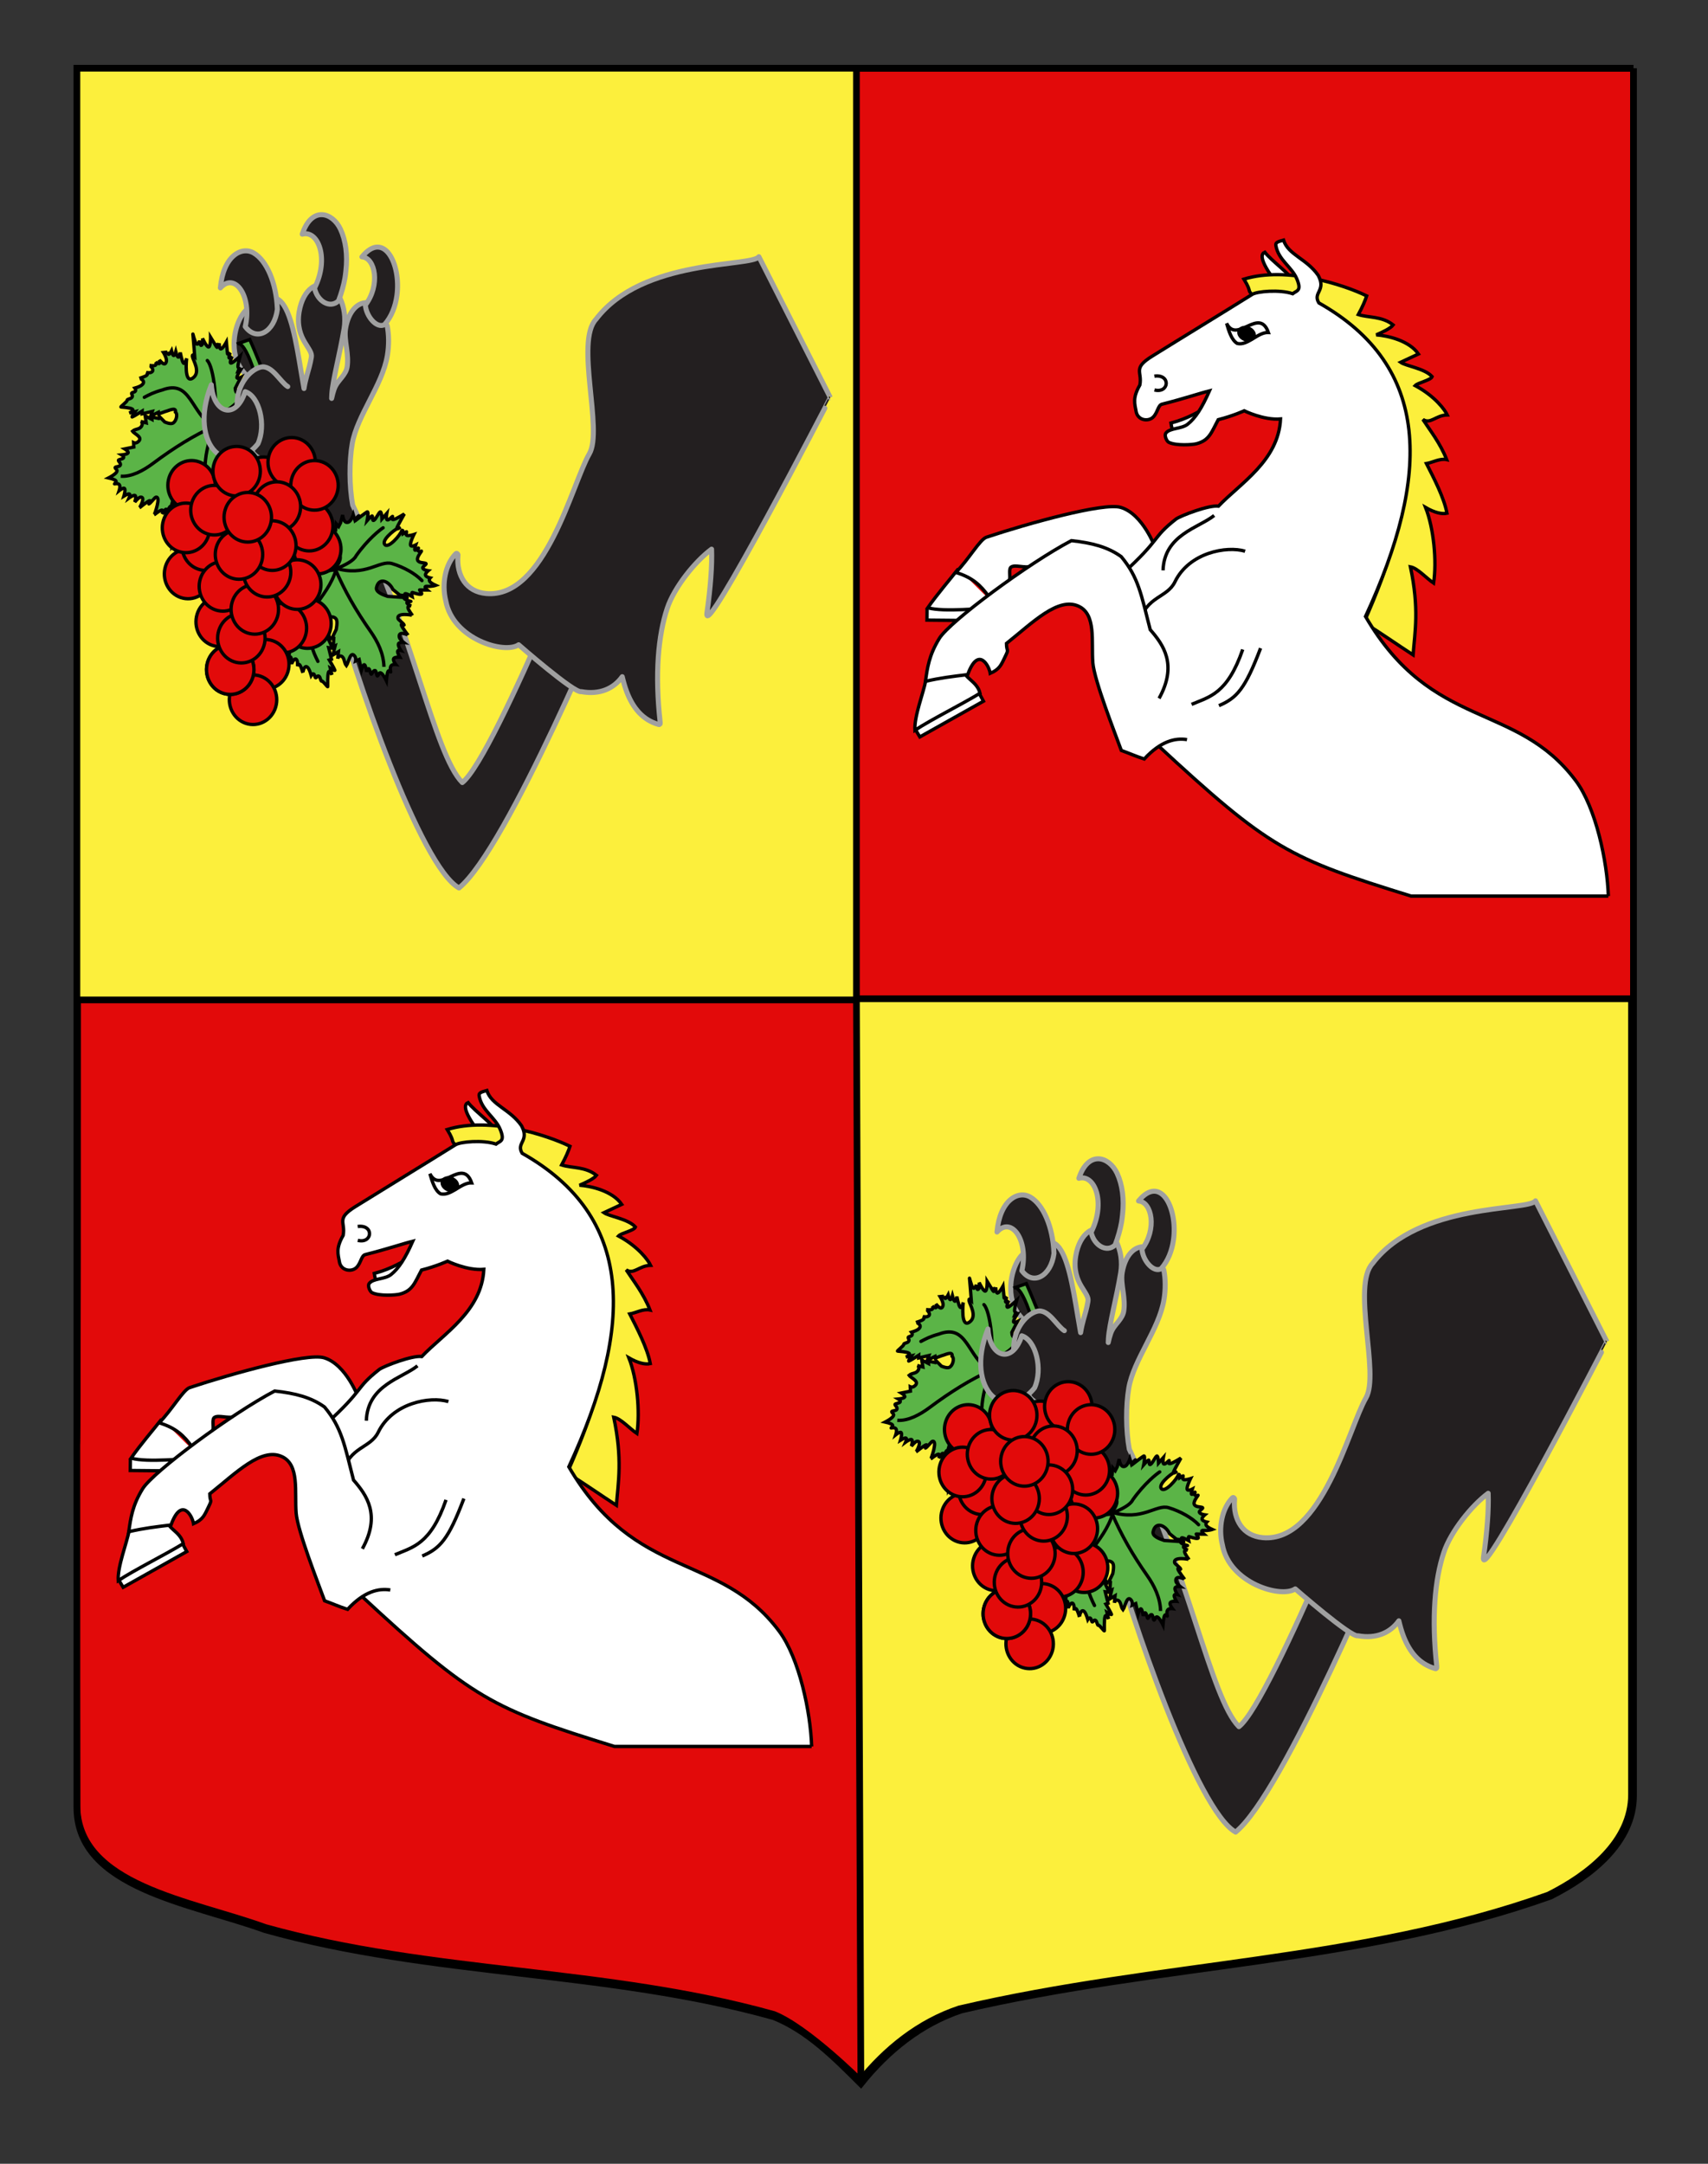 <?xml version="1.0" encoding="utf-8"?>
<!-- Generator: Adobe Illustrator 15.1.0, SVG Export Plug-In . SVG Version: 6.00 Build 0)  -->
<!DOCTYPE svg PUBLIC "-//W3C//DTD SVG 1.1//EN" "http://www.w3.org/Graphics/SVG/1.1/DTD/svg11.dtd">
<svg version="1.1" id="Autre_blason" xmlns="http://www.w3.org/2000/svg" xmlns:xlink="http://www.w3.org/1999/xlink" x="0px"
	 y="0px" width="255.119px" height="323.149px" viewBox="0 0 255.119 323.149" enable-background="new 0 0 255.119 323.149"
	 xml:space="preserve">
<rect x="0" y="0" width="255.119" height="323.149" fill="#333333" stroke="none"/>
<g>
	<defs>
		<path id="SVGID_1_" d="M243.991,10.188c-78,0-154.505,0-232.505,0c0,135.583,0,149.083,0,259.75c0,12.043,17.098,14.25,28.1,18.25
			c25,7,51,6,76,13c5,2,9,6,12.999,10c4-5,9-9,15-11c30-7,60-7,88-17c6-3,12.406-8,12.406-15
			C243.991,244.646,243.991,146.563,243.991,10.188"/>
	</defs>
	<clipPath id="SVGID_2_">
		<use xlink:href="#SVGID_1_"  overflow="visible"/>
	</clipPath>
	<path clip-path="url(#SVGID_2_)" fill="#FCEF3C" stroke="#000000" d="M243.693,10.022c-78,0-154.506,0-232.506,0
		c0,135.583,0,149.083,0,259.75c0,12.043,17.098,14.25,28.1,18.25c25,7,51,6,76,13c5,2,9,6,12.999,10c4.001-5,9.001-9,15.001-11
		c30-7,60-7,88-17c6-3,12.406-8,12.406-15C243.693,244.48,243.693,146.397,243.693,10.022"/>
	<polyline clip-path="url(#SVGID_2_)" fill="#E20A0A" stroke="#000000" points="243.988,149.16 127.923,149.16 127.923,10.188 
		243.988,10.188 243.988,149.16 	"/>
	<path clip-path="url(#SVGID_2_)" fill="#E20A0A" stroke="#000000" d="M11.588,149.331c0,135.583-0.426-0.171-0.102,120.272
		c0.032,12.043,17.098,14.25,28.1,18.25c25,7,51,6,76,13c5,2,12.999,10,12.999,10l-0.663-161.522H11.588z"/>
	<use xlink:href="#SVGID_1_"  overflow="visible" fill="none" stroke="#000000" stroke-miterlimit="10"/>
</g>
<g id="Aigle">
	<g id="g12720_1_" transform="translate(-1.147,-8.463)">
		<g>
			<path id="path2203_4_" fill="#231F20" stroke="#A0A0A0" stroke-width="0.75" stroke-linecap="round" stroke-linejoin="round" d="
				M166.756,237.608c3.325,12.72,13.219,41.317,18.951,44.47c7.208-5.818,22.886-43.663,22.886-43.663l-0.371-19.1
				c0,0-17.021,43.11-22.021,47.02c-4.199-4.242-7.474-22.909-16.373-41.434c-0.526-2.809-0.521-6.555-0.074-9.154
				c0.356-2.078,1.479-4.279,2.611-6.492c1.131-2.215,2.271-4.439,2.646-6.725c0.251-1.527,0.231-3.119-0.038-4.453l-2.64-3.379
				c-1.754-0.304-3.153,1.314-3.567,3.833c-0.154,0.937,0.015,1.924,0.146,2.902c0.131,0.979,0.231,1.946,0.078,2.87
				c-0.093,0.565-0.408,1.039-0.802,1.539c-0.396,0.499-0.859,0.971-1.135,1.756c-0.138,0.395-0.264,0.868-0.371,1.367
				c0.007-0.198,0.013-0.416,0.026-0.605c0.139-2.163,1.222-6.098,1.833-9.812c0.272-1.657-0.007-3.247-0.556-4.445l-3.405-2.069
				c-0.298,0.083-0.591,0.191-0.872,0.398c-0.842,0.611-1.585,1.819-1.883,3.627c-0.175,1.057-0.102,1.944,0.073,2.682
				c0.176,0.739,0.469,1.336,0.764,1.833s0.585,0.911,0.78,1.286c0.195,0.373,0.263,0.637,0.211,0.958
				c-0.174,1.044-0.42,1.839-0.667,2.712c-0.167,0.592-0.312,1.209-0.432,1.957c-0.134-0.811-0.281-1.608-0.412-2.409
				c-0.387-2.351-0.77-4.628-1.246-6.492c-0.475-1.863-1.057-3.352-1.822-4.108c-0.276-0.271-0.564-0.416-0.87-0.525l-4.346,1.871
				c-0.688,0.676-1.308,1.934-1.587,3.395c-0.278,1.457-0.221,3.118,0.434,4.513c0.813,1.729,2.242,2.64,3.566,3.56
				c1.322,0.92,2.514,1.879,2.995,3.665c0.516,1.911,0.626,3.503,0.588,5.14c-0.039,1.638-0.232,3.324-0.292,5.348L166.756,237.608z
				"/>
			<g id="Griffes_1_">
				<path fill="#231F20" stroke="#A0A0A0" stroke-width="0.75" stroke-linecap="round" stroke-linejoin="round" d="M176.427,193.628
					c0.658-4.755-1.941-9.828-5.217-5.803c2.009,0.135,2.77,4.236,0.508,7.197c0.13,1.697,1.701,3.554,2.86,2.926
					C175.619,196.786,176.209,195.212,176.427,193.628z"/>
				<path fill="#231F20" stroke="#A0A0A0" stroke-width="0.75" stroke-linecap="round" stroke-linejoin="round" d="M168.666,191.022
					c0.066-0.367,0.104-0.746,0.145-1.104c0.275-2.388-0.028-4.556-0.81-6.229c-1.196-2.543-4.315-3.482-5.708,0.75
					c2.387-0.669,4.064,3.637,1.834,8.055c0.403,1.947,2.305,3.121,3.58,1.905C168.142,193.26,168.468,192.128,168.666,191.022
					L168.666,191.022z"/>
				<path fill="#231F20" stroke="#A0A0A0" stroke-width="0.75" stroke-linecap="round" stroke-linejoin="round" d="M158.576,195.659
					c-0.148-3.99-1.618-7.305-3.538-8.416c-1.823-1.056-4.557,0.472-4.973,5.217c2.147-2.416,4.757,1.227,3.716,5.784
					C155.453,200.514,158.127,199.087,158.576,195.659z"/>
			</g>
		</g>
		<path id="path2392_2_" fill="#231F20" stroke="#A0A0A0" stroke-width="0.75" stroke-linecap="round" stroke-linejoin="round" d="
			M230.498,187.802c-1.068,1.564-17.371,0.196-24.323,9.335c-3.163,3.326,1.08,16.533-0.997,20.091
			c-0.651,1.119-1.371,3.005-2.249,5.234c-0.879,2.229-1.893,4.785-3.118,7.174c-2.445,4.773-5.648,8.854-10.037,8.47
			c-1.486-0.13-2.604-0.792-3.314-1.802c-0.711-1.012-1.04-2.384-0.91-3.888c0.003-0.019,0.003-0.037,0.003-0.056
			c0.003-0.019,0.003-0.037,0.002-0.056c-0.012-0.022-0.024-0.043-0.038-0.061c-0.013-0.021-0.024-0.041-0.04-0.06
			c-0.021-0.028-0.049-0.051-0.079-0.062c-0.014-0.001-0.029-0.003-0.041-0.003c-0.013-0.004-0.027-0.003-0.042-0.004
			c-0.016,0.018-0.032,0.032-0.046,0.053c-0.012-0.001-0.025-0.005-0.039-0.005c-1.554,1.572-2.141,4.456-1.498,7.035
			c1.043,5.727,8.781,8.009,10.884,6.561c0,0,8.357,7.312,9.358,7c2.743,0.5,4.846-0.451,6.115-2.233
			c0.192,0.801,0.409,1.574,0.688,2.299c0.902,2.342,2.354,4.171,4.757,4.841c0.015,0.003,0.027,0.004,0.042,0.004
			c0.012,0.004,0.027,0.004,0.042,0.004c0.027-0.008,0.058-0.024,0.083-0.05c0.017-0.014,0.03-0.033,0.043-0.053
			c0.003-0.018,0.003-0.035,0.003-0.055c0.002-0.017,0.001-0.036,0.001-0.057c0.002-0.019,0.003-0.037,0.002-0.053
			c0.003-0.019,0.003-0.038,0.003-0.055c-0.806-7.249-0.299-12.971,1.058-17.043c1.04-3.121,4.139-6.988,6.621-8.826
			c0.087,2.362-0.144,5.676-0.693,9.514c-0.703,4.864,18.44-32.151,18.427-32.149L230.498,187.802z"/>
	</g>
	<g id="Raisin_1_">
		<g id="Feuilles_1_">
			<g id="Feuille_6_">
				<path id="Feuille_7_" fill="#5BB447" stroke="#010101" stroke-width="0.5" d="M155.122,196.728
					c0.482,0.754,2.316,1.141-2.179,4.893c-1.867,1.561-4.749,2.689-4.749,2.689s1.032-1.719,1.1-1.749
					c2.12-0.958,3.25-2.776,2.561-2.89c-0.275-0.091-0.663,0.287-0.72-0.68l0.839-1.628c0,0-0.566,0.294-0.584,0.022
					c-0.016-0.272,0.518-1.108,0.518-1.108l-0.327,0.117l0.224-0.559c0,0-0.276,0.272-0.262-0.138
					c0.013-0.41,0.318-1.502,0.318-1.502s-1.057,1.02-1.354,1.034c-0.3,0.017,0.158-0.974,0.158-0.974s-0.381,0.324-0.455,0.183
					c-0.071-0.143,0.161-0.751,0.161-0.751s-0.363,0.315-0.392,0.15c-0.024-0.166-0.167-1.752-0.167-1.752s-0.535,0.983-0.805,1.029
					c-0.267,0.046-0.268-0.849-0.268-0.849s-0.128,0.52-0.231,0.517c-0.104-0.006-0.185-0.534-0.185-0.534s0.403,1.275-0.212,0.195
					c-0.613-1.081-0.659-1.149-0.659-1.149s0.021,1.468-0.279,1.528c-0.301,0.062-0.923-1.284-0.923-1.284s0.165,0.957-0.216,1.048
					c-0.118,0.026-0.212-0.7-0.212-0.7s-0.227,0.706-0.478,0.462c-0.254-0.241-0.572-1.684-0.532-1.436
					c0.037,0.251,0.266,3.271,0.266,3.271s-0.407-0.426-0.333,0.078c0.077,0.537,1.287,2.3,0.079,3.182
					c-1.354,0.985-0.979-2.787-0.936-2.934c0,0-0.233,0.945-0.473,0.729c-0.239-0.216-0.486-1.592-0.486-1.592
					s-0.139,0.718-0.308,0.69c-0.167-0.027-0.364-0.804-0.364-0.804s-0.167,0.6-0.325,0.567c-0.16-0.033-0.313-0.694-0.313-0.694
					s-0.245,0.48-0.403,0.514c-0.157,0.035-0.229-0.377-0.229-0.377l0.006,0.042l-0.575,0.063c0,0,0.506,0.813,0.442,1.294
					c-0.196,0.864-0.768,0.134-1.062-0.178c0,0,0.148,0.508-0.02,0.545c-0.166,0.04-0.518-0.232-0.518-0.232
					s0.166,0.352-0.063,0.479c-0.229,0.126-0.854,0.023-0.854,0.023c0.105,0.002,0.964,0.848,0.097,1.071
					c-0.165,0.043-0.589-0.02-0.589-0.02s0.323,0.196,0.063,0.416c-0.259,0.22-1.099,0.459-1.099,0.459
					c0.09-0.03,1.196,0.468,0.237,1.09c-0.281,0.184-0.907,0.365-0.907,0.365s0.192,0.251,0.071,0.457
					c-0.123,0.206-0.596,0.161-0.564,0.371c0.033,0.207,0.22,0.304,0.052,0.556c-0.168,0.251-0.722,0.227-0.722,0.449
					c0,0.225-1.055,0.976-0.912,0.993c0.141,0.021,1.391,0.089,1.7,0.314s-0.461,0.587-0.461,0.587l0.864-0.208
					c0,0-0.562,0.819-0.428,0.797s1.482-0.874,1.482-0.874l-0.007,0.405l1.528-0.362l-0.237,0.701l1.151-0.574l0.039,0.248
					l1.008-0.37c0.374-0.065,1.66-0.758,1.501,0.1c0.4,0.34,0.089,1.452-0.434,1.668c-0.389,0.161-1.167-0.195-1.167-0.195
					l-0.774-0.777l-0.135,0.246l-1.027-0.2l0.018,0.348l-1.009-0.525l0.159,1.038l-0.825-0.214c0,0,0.386,0.172,0.168,0.634
					c-0.301,0.63-0.926,0.418-1.388,0.827c0.293,0.436,1.718,0.932,0.77,1.629c-0.307,0.226-0.608,0.081-0.608,0.081l0.033,0.654
					l-1.367,0.28c0,0,0.618,0.373,0.507,0.598c-0.112,0.224-0.953,0.297-0.953,0.297s0.398,0.237,0.273,0.444
					c-0.121,0.206-0.792,0.218-0.765,0.384c0.023,0.166,0.402,0.437,0.282,0.71c-0.121,0.271-0.8,0.175-0.768,0.383
					s0.448,0.28,0.205,0.658c-0.242,0.378-1.177,0.856-1.177,0.856s0.838,0.186,1.062,0.409c0.225,0.223-0.3,0.509-0.165,0.485
					c0.135-0.021,0.542-0.113,0.71,0.138c0.168,0.252-0.038,0.869-0.038,0.869s0.634-0.518,0.812-0.314
					c0.176,0.201-0.102,1.124-0.102,1.124s0.62-0.388,0.811-0.315c0.192,0.07-0.044,0.603-0.044,0.603s0.695-0.515,0.907-0.364
					c0.214,0.152-0.056,0.969-0.056,0.969s0.558-0.678,0.816-0.721c0.911-0.154-0.079,1.561-0.101,1.572c0,0,1.1-0.896,1.456-1.041
					c0.357-0.146-0.269,0.594-0.031,0.464c0.239-0.132,0.851-0.944,0.984-0.984c0.882-0.262-0.181,2.597-0.216,2.613
					c0,0,0.834-0.674,1.132-0.699c0.297-0.025,0.058,0.598,0.058,0.598s0.43-0.729,0.575-0.733c0.143-0.005-0.064,0.928,0.006,0.712
					c0.072-0.212,0.426-0.916,0.587-1.098s-0.069,0.885,0.059,0.374l0.961-3.347c0.381-0.792,1.035-2.116,1.536-1.886
					c1.23,0.562,0.246,2.339-0.924,2.918l-0.992,1.173l-0.298,0.956c0,0,0.322-0.196,0.224,0.11
					c-0.099,0.309-0.619,1.116-0.619,1.116s0.568-0.104,0.466,0.124c-0.103,0.229-0.587,1.211-0.586,1.547
					c-0.001,0.336,0.657-0.419,0.587-0.205c-0.071,0.214-0.344,1.336-0.344,1.336s0.702-0.799,0.452,0.041
					c-0.247,0.84-0.246,1.512-0.246,1.512s0.425-0.759,0.709-0.981c0.284-0.22,0.429,0.099,0.429,0.099s0.29-0.736,0.529-0.801
					c0.239-0.063,0.43,0.545,0.43,0.545s0.291-0.849,0.543-0.942c0.251-0.093,0.281,0.934,0.466,0.572
					c0.186-0.36,0.332-1.252,0.747-1.403c0.416-0.152,0.942,0.961,0.916,0.797c-0.024-0.167,0.059-0.454,0.185-0.586
					c0.126-0.129,0.346,0.231,0.321,0.064c-0.025-0.166-0.22-0.519-0.099-0.623c0.121-0.105,0.581,0.201,0.581,0.201
					s-0.102-0.879,0.236-0.924s1.114,0.743,1.114,0.743s0.02-0.928,0.185-1.256c0.162-0.33,0.498,0.107,0.471-0.059
					c-0.025-0.165-0.089-0.581-0.089-0.581s0.524,0.051,0.447-0.225c-0.453-0.209-1.77-2.814-0.884-3.286
					c0.747-0.396,1.515,2.792,1.305,2.896c0,0-0.129-0.607,0.102-0.452c0.231,0.151,1.369,1.508,1.369,1.508s-0.259-1.458-0.207-2
					c0.055-0.542,0.449-0.001,0.422-0.166c-0.024-0.166-0.338-0.738-0.185-0.98c0.151-0.244,0.792,0.006,0.792,0.006l-0.456-0.937
					c0,0,0.972,0.052,0.929-0.239c-0.046-0.29-0.711-0.854-0.743-1.24c-0.034-0.387,0.651-0.013,0.606-0.304
					c-0.044-0.292-0.345-0.901-0.345-0.901s1.105,0.477,1.048,0.103c-0.06-0.374-0.385-1.598-0.385-1.598s0.307,0.204,0.281,0.038
					s-0.352-0.72-0.352-0.72l0.718-0.224c0,0-0.647-0.445-0.688-0.909c-0.088-0.976,1.117-1.006,1.117-1.006l-0.863-0.464
					l-0.37-0.395l0.453-0.407l-0.718-0.179l0.352-0.847l-1.155,0.927c0,0,1.075-1.521,0.987-1.635
					c-0.231-0.294-2.012,0.656-3.175,1.796c-0.817,0.803-1.547-0.659-1.547-0.659s3.308-0.702,5.339-2.484
					c4.297-3.768,2.963-4.598,2.149-6.031L155.122,196.728z"/>
				<path id="path4749_3_" fill="none" stroke="#010101" stroke-width="0.5" stroke-linecap="round" d="M134.142,212.124
					l-0.111-0.006c1.633,0.114,3.369-0.823,4.883-1.955c3.051-2.276,6.035-4.144,9.231-5.586c-2.489,5.464-0.939,8.118-1.949,10.327
					c-0.965,2.112-2.231,4.04-3.354,5.137"/>
				<path id="path4751_3_" fill="none" stroke="#010101" stroke-width="0.5" stroke-linecap="round" d="M147.985,204.962
					c0.09,1.635,0.234,3.11,0.719,3.587c1.493,2.301,2.139,4.681,2.224,5.205"/>
				<path id="path4753_3_" fill="none" stroke="#010101" stroke-width="0.5" stroke-linecap="round" d="M147.882,204.649
					c0.741-3.16,0.045-8.849-0.916-9.805"/>
				<path id="path4755_3_" fill="none" stroke="#010101" stroke-width="0.5" stroke-linecap="round" d="M148.028,204.881
					c-3.636-2.254-3.462-7.271-7.802-5.636c-1.272,0.345-1.968,0.718-2.669,1.092"/>
			</g>
			<g id="Feuille_4_">
				<path id="Feuille_5_" fill="#5BB447" stroke="#010101" stroke-width="0.5" d="M160.654,213.758c0,0-0.571,2.685,2.485,7.089
					c1.429,1.791,2.654,5.001,2.654,5.001s-1.484-0.74-1.515-0.814c-0.962-2.267-2.532-3.098-2.567-2.233
					c-0.049,0.356,0.29,0.714-0.489,1.061l-1.395-0.532c0,0,0.287,0.593,0.067,0.69c-0.219,0.098-0.944-0.298-0.944-0.298
					l0.125,0.356l-0.476-0.105c0,0,0.245,0.252-0.088,0.354c-0.335,0.104-1.247,0.054-1.247,0.054s0.918,0.973,0.955,1.326
					c0.039,0.354-0.805,0.092-0.805,0.092s0.297,0.361,0.188,0.491c-0.109,0.131-0.624,0.028-0.624,0.028s0.287,0.346,0.155,0.423
					c-0.133,0.081-1.408,0.712-1.408,0.712s0.845,0.357,0.905,0.667c0.058,0.311-0.668,0.569-0.668,0.569s0.433,0,0.44,0.127
					c0.005,0.125-0.419,0.379-0.419,0.379s1.002-0.857,0.177,0.194c-0.823,1.053-0.875,1.126-0.875,1.126s1.19-0.449,1.266-0.106
					s-0.964,1.478-0.964,1.478s0.762-0.476,0.869-0.042c0.033,0.131-0.549,0.455-0.549,0.455s0.592,0.068,0.417,0.442
					c-0.176,0.375-1.318,1.174-1.119,1.055c0.198-0.118,2.632-1.269,2.632-1.269s-0.313,0.609,0.09,0.378
					c0.429-0.249,1.755-2.216,2.577-1.02c0.918,1.342-2.182,1.986-2.301,1.976c0,0,0.784,0.004,0.631,0.355
					c-0.155,0.352-1.252,1.048-1.252,1.048s0.595-0.042,0.586,0.168c-0.008,0.21-0.618,0.671-0.618,0.671s0.497,0.026,0.485,0.227
					s-0.534,0.578-0.534,0.578s0.408,0.154,0.45,0.335c0.043,0.179-0.286,0.387-0.286,0.387l0.033-0.02l0.103,0.671
					c0,0,0.617-0.846,1.011-0.908c0.721-0.014,0.178,0.884-0.053,1.327c0,0,0.401-0.324,0.445-0.135
					c0.046,0.188-0.145,0.689-0.145,0.689s0.272-0.303,0.394-0.062c0.125,0.239,0.093,1.021,0.093,1.021
					c-0.006-0.13,0.606-1.404,0.862-0.428c0.047,0.185,0.035,0.713,0.035,0.713s0.133-0.445,0.331-0.196
					c0.2,0.245,0.468,1.185,0.468,1.185c-0.032-0.101,0.274-1.571,0.864-0.602c0.173,0.283,0.375,0.983,0.375,0.983
					s0.186-0.305,0.364-0.218c0.179,0.088,0.183,0.667,0.349,0.569c0.166-0.101,0.229-0.353,0.447-0.225
					c0.22,0.128,0.246,0.801,0.428,0.736c0.182-0.065,0.882,0.983,0.885,0.809c0.004-0.175-0.048-1.695,0.107-2.133
					c0.158-0.438,0.518,0.381,0.518,0.381l-0.239-0.977c0,0,0.708,0.437,0.681,0.283c-0.03-0.154-0.839-1.527-0.839-1.527
					l0.329-0.111l-0.423-1.728l0.588,0.08l-0.565-1.215l0.197-0.119l-0.387-1.104c-0.084-0.432-0.756-1.773-0.048-1.831
					c0.241-0.576,1.17-0.53,1.393,0.034c0.165,0.421-0.059,1.461-0.059,1.461l-0.562,1.154l0.211,0.092l-0.074,1.295l0.278-0.124
					l-0.335,1.366l0.829-0.494l-0.104,1.053c0,0,0.105-0.515,0.501-0.386c0.537,0.175,0.417,0.989,0.79,1.426
					c0.329-0.478,0.607-2.334,1.256-1.397c0.21,0.303,0.118,0.706,0.118,0.706l0.529-0.229l0.345,1.558c0,0,0.252-0.848,0.444-0.777
					c0.189,0.067,0.323,1.058,0.323,1.058s0.157-0.549,0.335-0.461c0.179,0.088,0.245,0.89,0.377,0.812
					c0.133-0.079,0.321-0.611,0.553-0.546s0.212,0.909,0.377,0.811c0.167-0.1,0.188-0.619,0.519-0.437
					c0.326,0.179,0.794,1.162,0.794,1.162s0.078-1.058,0.24-1.395c0.161-0.333,0.44,0.214,0.409,0.058
					c-0.03-0.154-0.14-0.617,0.052-0.893c0.188-0.274,0.709-0.207,0.709-0.207s-0.478-0.61-0.325-0.882
					c0.146-0.271,0.921-0.204,0.921-0.204s-0.37-0.632-0.326-0.882c0.043-0.253,0.494-0.124,0.494-0.124s-0.478-0.685-0.374-0.981
					c0.104-0.301,0.792-0.212,0.792-0.212s-0.599-0.475-0.655-0.774c-0.204-1.052,1.273-0.359,1.283-0.336
					c0,0-0.822-1.061-0.972-1.446c-0.146-0.387,0.505,0.15,0.38-0.098c-0.125-0.247-0.839-0.746-0.883-0.894
					c-0.288-0.983,2.125-0.538,2.142-0.501c0,0-0.621-0.805-0.667-1.155c-0.047-0.351,0.48-0.241,0.48-0.241
					s-0.628-0.306-0.645-0.478c-0.017-0.175,0.758-0.195,0.58-0.217c-0.183-0.022-0.783-0.243-0.945-0.386
					c-0.161-0.142,0.726-0.173,0.298-0.177l-2.8-0.186c-0.674-0.226-1.808-0.627-1.663-1.298c0.352-1.639,1.877-0.973,2.448,0.266
					l1.037,0.85l0.803,0.082c0,0-0.187-0.33,0.072-0.301c0.258,0.029,0.958,0.419,0.958,0.419s-0.134-0.651,0.06-0.597
					c0.195,0.057,1.035,0.354,1.307,0.257c0.273-0.098-0.396-0.67-0.216-0.646c0.181,0.022,1.114,0.025,1.114,0.025
					s-0.71-0.613-0.005-0.557c0.704,0.054,1.249-0.142,1.249-0.142s-0.655-0.289-0.856-0.566c-0.204-0.275,0.044-0.543,0.044-0.543
					s-0.625-0.135-0.697-0.405c-0.072-0.269,0.405-0.673,0.405-0.673s-0.713-0.103-0.81-0.378c-0.096-0.276,0.733-0.609,0.424-0.728
					c-0.309-0.116-1.045-0.034-1.203-0.489c-0.16-0.454,0.701-1.407,0.567-1.328c-0.132,0.079-0.373,0.061-0.491-0.054
					c-0.116-0.113,0.157-0.48,0.024-0.402c-0.132,0.079-0.403,0.412-0.497,0.298c-0.096-0.114,0.114-0.759,0.114-0.759
					s-0.705,0.378-0.773-0.015c-0.063-0.392,0.508-1.552,0.508-1.552s-0.755,0.245-1.036,0.143c-0.282-0.102,0.045-0.63-0.089-0.551
					c-0.131,0.079-0.464,0.277-0.464,0.277s-0.002-0.645-0.22-0.474c-0.131,0.604-2.135,2.941-2.591,2.013
					c-0.386-0.779,2.135-2.627,2.237-2.404c0,0-0.481,0.329-0.378,0.008c0.105-0.321,1.109-2.082,1.109-2.082
					s-1.163,0.735-1.606,0.829c-0.445,0.092-0.039-0.54-0.172-0.458c-0.132,0.078-0.57,0.62-0.78,0.507
					c-0.213-0.11-0.062-0.954-0.062-0.954l-0.722,0.82c0,0-0.041-1.182-0.272-1.043c-0.232,0.138-0.632,1.098-0.943,1.252
					c-0.311,0.15-0.067-0.781-0.299-0.643c-0.231,0.138-0.701,0.678-0.701,0.678s0.291-1.466-0.007-1.289
					c-0.299,0.179-1.266,0.926-1.266,0.926s0.14-0.428,0.009-0.347c-0.136,0.078-0.557,0.631-0.557,0.631l-0.245-0.803
					c0,0-0.305,0.91-0.677,1.094c-0.786,0.388-0.915-1.05-0.915-1.05l-0.302,1.171l-0.29,0.559l-0.367-0.427l-0.085,0.913
					l-0.718-0.175l0.854,1.119c0,0-1.326-0.851-1.413-0.712c-0.22,0.361,0.708,2.225,1.731,3.29c0.723,0.751-0.4,2.05-0.4,2.05
					s-0.646-4.009-2.267-5.933c-3.428-4.064-1.433-7.528-2.525-6.134L160.654,213.758z"/>
				<path id="path4749_2_" fill="none" stroke="#010101" stroke-width="0.5" stroke-linecap="round" d="M173.346,240.454
					l0.005,0.135c-0.046-1.991-0.959-3.807-2.006-5.296c-2.112-3.002-3.884-6.044-5.331-9.463c4.651,1.404,6.672-1.228,8.553-0.658
					c1.799,0.547,3.473,1.509,4.46,2.536"/>
				<path id="path4751_2_" fill="none" stroke="#010101" stroke-width="0.5" stroke-linecap="round" d="M166.34,225.909
					c1.318-0.582,2.507-1.185,2.851-1.905c1.738-2.459,3.617-3.924,4.034-4.181"/>
				<path id="path4753_2_" fill="none" stroke="#010101" stroke-width="0.5" stroke-linecap="round" d="M166.095,226.124
					c-2.63,0.027-7.188,2.514-7.88,3.945"/>
				<path id="path4755_2_" fill="none" stroke="#010101" stroke-width="0.5" stroke-linecap="round" d="M166.269,225.882
					c-1.515,5.02-5.603,6.266-3.901,11.005c0.389,1.429,0.751,2.153,1.115,2.888"/>
			</g>
			<path id="Tige_1_" fill="#5BB447" stroke="#010101" stroke-width="0.5" d="M155.405,201.782
				c-2.522-10.764-3.975-9.417-3.975-9.417l1.871-0.667c0,0,3.602,7.789,10.937,29.697l-1.605,0.973
				c-1.604-9.961-3.286-9.695-5.346-18.163l-5.055,20.22l-1.113-1.727C153.558,218.892,155.405,201.782,155.405,201.782z"/>
		</g>
		<g>
			<path id="path2203_1_" fill="#231F20" stroke="#A0A0A0" stroke-width="0.75" stroke-linecap="round" stroke-linejoin="round" d="
				M158.979,198.731c-0.54-0.326-1.123-1.119-1.782-1.816c-0.657-0.695-1.433-1.309-2.321-1.072
				c-0.881,0.235-1.812,0.998-2.496,2.083s-1.09,2.515-0.942,4.122c0.023,0.249,0.071,0.488,0.104,0.734l2.267,5.885
				c0.759,0.849,1.669,1.3,2.642,1.041c0.853-0.229,2.008-1.293,3.17-2.535"/>
			<path fill="#231F20" stroke="#A0A0A0" stroke-width="0.75" stroke-linecap="round" stroke-linejoin="round" d="M152.125,209.136
				c0.857-0.342,1.687-0.961,2.402-1.862c1.266-2.794,0.208-7.116-1.909-7.781c-1.392,4.285-4.753,3.288-5.05-1.021
				c-1.869,4.63-1.084,8.309,0.578,9.953C149.239,209.508,150.7,209.71,152.125,209.136z"/>
		</g>
		<g id="Grappe_1_">
			<path id="path4761_1_" fill="#E20A0A" stroke="#010101" stroke-width="0.5" stroke-linecap="round" stroke-linejoin="round" d="
				M162.296,226.535c-1.859-0.634-2.875-2.724-2.271-4.669c0.605-1.945,2.603-3.01,4.464-2.375c1.856,0.632,2.874,2.722,2.271,4.667
				c-0.604,1.944-2.601,3.008-4.458,2.377"/>
			<path id="path4763_1_" fill="#E20A0A" stroke="#010101" stroke-width="0.5" stroke-linecap="round" stroke-linejoin="round" d="
				M161.091,223.097c-1.859-0.635-2.874-2.725-2.269-4.67c0.604-1.945,2.604-3.01,4.462-2.377c1.86,0.635,2.875,2.724,2.273,4.67
				c-0.607,1.941-2.6,3.004-4.46,2.377"/>
			<path id="path4765_1_" fill="#E20A0A" stroke="#010101" stroke-width="0.5" stroke-linecap="round" stroke-linejoin="round" d="
				M154.275,216.481c-1.86-0.633-2.878-2.724-2.273-4.67c0.608-1.945,2.608-3.01,4.465-2.375c1.86,0.633,2.88,2.723,2.27,4.668
				c-0.604,1.943-2.599,3.006-4.456,2.377"/>
			<path id="path4767_1_" fill="#E20A0A" stroke="#010101" stroke-width="0.5" stroke-linecap="round" stroke-linejoin="round" d="
				M143.519,217.01c-1.861-0.633-2.879-2.723-2.272-4.669c0.606-1.944,2.604-3.01,4.465-2.375c1.859,0.631,2.875,2.723,2.271,4.669
				c-0.605,1.942-2.598,3.007-4.458,2.377"/>
			<path id="path4769_1_" fill="#E20A0A" stroke="#010101" stroke-width="0.5" stroke-linecap="round" stroke-linejoin="round" d="
				M158.472,213.569c-1.86-0.632-2.876-2.723-2.273-4.667c0.606-1.946,2.604-3.009,4.466-2.376c1.859,0.635,2.875,2.725,2.269,4.67
				c-0.602,1.941-2.599,3.006-4.456,2.377"/>
			<path id="path4771_1_" fill="#E20A0A" stroke="#010101" stroke-width="0.5" stroke-linecap="round" stroke-linejoin="round" d="
				M161.879,217.01c-1.859-0.633-2.878-2.723-2.271-4.669c0.604-1.944,2.604-3.01,4.462-2.375c1.862,0.631,2.878,2.723,2.274,4.669
				c-0.605,1.942-2.602,3.007-4.459,2.377"/>
			<path id="path4773_1_" fill="#E20A0A" stroke="#010101" stroke-width="0.5" stroke-linecap="round" stroke-linejoin="round" d="
				M142.994,230.239c-1.86-0.633-2.878-2.723-2.271-4.669c0.604-1.945,2.603-3.009,4.464-2.376c1.858,0.634,2.876,2.723,2.271,4.669
				c-0.605,1.943-2.6,3.007-4.457,2.378"/>
			<path id="path4775_1_" fill="#E20A0A" stroke="#010101" stroke-width="0.5" stroke-linecap="round" stroke-linejoin="round" d="
				M145.618,226.007c-1.862-0.635-2.877-2.725-2.273-4.672c0.607-1.944,2.605-3.008,4.462-2.374c1.862,0.634,2.88,2.724,2.272,4.669
				c-0.603,1.943-2.598,3.007-4.457,2.379"/>
			<path id="path4777_1_" fill="#E20A0A" stroke="#010101" stroke-width="0.5" stroke-linecap="round" stroke-linejoin="round" d="
				M142.686,223.358c-1.859-0.632-2.876-2.723-2.271-4.667c0.605-1.945,2.603-3.009,4.464-2.376c1.859,0.633,2.875,2.723,2.27,4.669
				c-0.603,1.942-2.6,3.006-4.455,2.377"/>
			<path id="path4779_1_" fill="#E20A0A" stroke="#010101" stroke-width="0.5" stroke-linecap="round" stroke-linejoin="round" d="
				M156.264,220.185c-1.86-0.633-2.876-2.723-2.271-4.668c0.605-1.947,2.603-3.01,4.461-2.377c1.861,0.635,2.88,2.725,2.273,4.669
				c-0.606,1.942-2.599,3.009-4.46,2.378"/>
			<path id="path4781_1_" fill="#E20A0A" stroke="#010101" stroke-width="0.5" stroke-linecap="round" stroke-linejoin="round" d="
				M146.93,220.714c-1.861-0.633-2.878-2.725-2.271-4.67c0.603-1.943,2.603-3.008,4.461-2.376c1.863,0.634,2.879,2.724,2.272,4.671
				c-0.605,1.942-2.599,3.006-4.457,2.376"/>
			<path id="path4783_1_" fill="#E20A0A" stroke="#010101" stroke-width="0.5" stroke-linecap="round" stroke-linejoin="round" d="
				M150.248,214.894c-1.859-0.633-2.874-2.725-2.27-4.668c0.603-1.945,2.604-3.01,4.465-2.376c1.859,0.632,2.877,2.722,2.27,4.668
				c-0.604,1.942-2.599,3.007-4.458,2.377"/>
			<path id="path4785_1_" fill="#E20A0A" stroke="#010101" stroke-width="0.5" stroke-linecap="round" stroke-linejoin="round" d="
				M160.832,237.648c-1.861-0.635-2.877-2.725-2.271-4.67c0.606-1.946,2.605-3.009,4.462-2.376c1.861,0.634,2.878,2.723,2.273,4.668
				c-0.604,1.943-2.599,3.008-4.458,2.379"/>
			<path id="path4787_1_" fill="#E20A0A" stroke="#010101" stroke-width="0.5" stroke-linecap="round" stroke-linejoin="round" d="
				M157.16,238.332c-1.859-0.634-2.877-2.723-2.271-4.669c0.604-1.945,2.603-3.01,4.463-2.376c1.858,0.634,2.876,2.724,2.271,4.669
				c-0.606,1.943-2.6,3.006-4.458,2.377"/>
			<path id="path4789_1_" fill="#E20A0A" stroke="#010101" stroke-width="0.5" stroke-linecap="round" stroke-linejoin="round" d="
				M159.303,231.825c-1.86-0.632-2.875-2.722-2.272-4.668c0.608-1.945,2.604-3.009,4.464-2.376c1.859,0.632,2.877,2.722,2.271,4.669
				c-0.604,1.943-2.599,3.008-4.457,2.377"/>
			<path id="path4791_1_" fill="#E20A0A" stroke="#010101" stroke-width="0.5" stroke-linecap="round" stroke-linejoin="round" d="
				M147.716,237.384c-1.862-0.635-2.877-2.725-2.271-4.67c0.604-1.945,2.602-3.011,4.463-2.377c1.86,0.633,2.876,2.723,2.271,4.669
				c-0.605,1.945-2.6,3.008-4.458,2.378"/>
			<path id="path4793_1_" fill="#E20A0A" stroke="#010101" stroke-width="0.5" stroke-linecap="round" stroke-linejoin="round" d="
				M148.195,232.091c-1.86-0.633-2.877-2.725-2.271-4.67c0.606-1.944,2.604-3.008,4.464-2.375c1.859,0.633,2.877,2.724,2.271,4.668
				c-0.604,1.943-2.599,3.008-4.458,2.379"/>
			<path id="path4795_1_" fill="#E20A0A" stroke="#010101" stroke-width="0.5" stroke-linecap="round" stroke-linejoin="round" d="
				M154.536,243.732c-1.859-0.633-2.877-2.722-2.271-4.669c0.604-1.945,2.604-3.008,4.463-2.375c1.86,0.633,2.877,2.725,2.269,4.669
				c-0.603,1.943-2.599,3.007-4.456,2.378"/>
			<path id="path4797_1_" fill="#E20A0A" stroke="#010101" stroke-width="0.5" stroke-linecap="round" stroke-linejoin="round" d="
				M152.701,249.024c-1.859-0.633-2.875-2.724-2.274-4.669c0.607-1.945,2.606-3.009,4.464-2.376
				c1.861,0.634,2.878,2.723,2.274,4.668c-0.606,1.944-2.6,3.007-4.458,2.378"/>
			<path id="path4799_1_" fill="#E20A0A" stroke="#010101" stroke-width="0.5" stroke-linecap="round" stroke-linejoin="round" d="
				M149.291,244.526c-1.862-0.633-2.876-2.723-2.272-4.669c0.606-1.944,2.603-3.009,4.464-2.376c1.861,0.634,2.875,2.723,2.274,4.67
				c-0.607,1.941-2.602,3.006-4.461,2.377"/>
			<path id="path4801_1_" fill="#E20A0A" stroke="#010101" stroke-width="0.5" stroke-linecap="round" stroke-linejoin="round" d="
				M149.291,244.526c-1.862-0.633-2.876-2.723-2.272-4.669c0.606-1.944,2.603-3.009,4.464-2.376c1.861,0.634,2.875,2.723,2.274,4.67
				c-0.607,1.941-2.602,3.006-4.461,2.377"/>
			<path id="path4803_1_" fill="#E20A0A" stroke="#010101" stroke-width="0.5" stroke-linecap="round" stroke-linejoin="round" d="
				M150.955,239.829c-1.861-0.635-2.878-2.725-2.272-4.67c0.606-1.945,2.604-3.009,4.464-2.377c1.86,0.634,2.877,2.725,2.271,4.669
				c-0.604,1.944-2.599,3.008-4.458,2.378"/>
			<path id="path4805_1_" fill="#E20A0A" stroke="#010101" stroke-width="0.5" stroke-linecap="round" stroke-linejoin="round" d="
				M152.963,235.53c-1.859-0.633-2.876-2.723-2.271-4.67c0.604-1.944,2.603-3.008,4.462-2.375c1.859,0.635,2.878,2.723,2.272,4.668
				c-0.604,1.945-2.601,3.007-4.456,2.379"/>
			<path id="path4807_1_" fill="#E20A0A" stroke="#010101" stroke-width="0.5" stroke-linecap="round" stroke-linejoin="round" d="
				M154.798,229.975c-1.861-0.633-2.877-2.724-2.271-4.669s2.603-3.01,4.463-2.376s2.876,2.722,2.271,4.669
				c-0.602,1.943-2.6,3.008-4.456,2.378"/>
			<path id="path4809_1_" fill="#E20A0A" stroke="#010101" stroke-width="0.5" stroke-linecap="round" stroke-linejoin="round" d="
				M155.585,226.007c-1.859-0.635-2.877-2.725-2.271-4.672c0.603-1.944,2.604-3.008,4.463-2.374
				c1.857,0.634,2.876,2.724,2.269,4.669c-0.603,1.943-2.599,3.007-4.458,2.379"/>
			<path id="path4811_1_" fill="#E20A0A" stroke="#010101" stroke-width="0.5" stroke-linecap="round" stroke-linejoin="round" d="
				M150.601,227.33c-1.859-0.634-2.876-2.724-2.271-4.671c0.606-1.945,2.604-3.009,4.467-2.374c1.856,0.633,2.876,2.722,2.269,4.668
				c-0.606,1.943-2.599,3.005-4.457,2.378"/>
			<path id="path4813_1_" fill="#E20A0A" stroke="#010101" stroke-width="0.5" stroke-linecap="round" stroke-linejoin="round" d="
				M151.913,221.772c-1.859-0.634-2.878-2.723-2.271-4.669c0.604-1.944,2.604-3.009,4.465-2.376c1.859,0.633,2.877,2.723,2.27,4.669
				c-0.603,1.943-2.598,3.007-4.458,2.379"/>
		</g>
	</g>
</g>
<g id="Aigle_1_">
	<g id="g12720_2_" transform="translate(-1.147,-8.463)">
		<g>
			<path id="path2203_3_" fill="#231F20" stroke="#A0A0A0" stroke-width="0.75" stroke-linecap="round" stroke-linejoin="round" d="
				M50.756,96.608c3.325,12.72,13.219,41.317,18.951,44.47c7.208-5.818,22.886-43.663,22.886-43.663l-0.371-19.1
				c0,0-17.021,43.11-22.021,47.02c-4.199-4.242-7.474-22.909-16.373-41.434c-0.526-2.809-0.521-6.555-0.074-9.154
				c0.356-2.078,1.479-4.279,2.611-6.492c1.131-2.215,2.271-4.439,2.646-6.725c0.251-1.527,0.231-3.119-0.038-4.453l-2.64-3.379
				c-1.754-0.304-3.153,1.314-3.567,3.833c-0.154,0.937,0.015,1.924,0.146,2.902c0.131,0.979,0.231,1.946,0.078,2.87
				c-0.093,0.565-0.408,1.039-0.802,1.539c-0.396,0.499-0.859,0.971-1.135,1.756c-0.138,0.395-0.264,0.868-0.371,1.367
				c0.007-0.198,0.013-0.416,0.026-0.605c0.139-2.163,1.222-6.098,1.833-9.812c0.272-1.657-0.007-3.247-0.556-4.445l-3.405-2.069
				c-0.298,0.083-0.591,0.191-0.872,0.398c-0.842,0.611-1.585,1.819-1.883,3.627c-0.175,1.057-0.102,1.944,0.073,2.682
				c0.176,0.739,0.469,1.336,0.764,1.833s0.585,0.911,0.78,1.286c0.195,0.373,0.263,0.637,0.211,0.958
				c-0.174,1.044-0.42,1.839-0.667,2.712c-0.167,0.592-0.312,1.209-0.432,1.957c-0.134-0.811-0.281-1.608-0.412-2.409
				c-0.387-2.351-0.77-4.628-1.246-6.492c-0.475-1.863-1.057-3.352-1.822-4.108c-0.276-0.271-0.564-0.416-0.87-0.525l-4.346,1.871
				c-0.688,0.676-1.308,1.934-1.587,3.395c-0.278,1.457-0.221,3.118,0.434,4.513c0.813,1.729,2.242,2.64,3.566,3.56
				c1.322,0.92,2.514,1.879,2.995,3.665c0.516,1.911,0.626,3.503,0.588,5.14c-0.039,1.638-0.232,3.324-0.292,5.348L50.756,96.608z"
				/>
			<g id="Griffes_2_">
				<path fill="#231F20" stroke="#A0A0A0" stroke-width="0.75" stroke-linecap="round" stroke-linejoin="round" d="M60.427,52.628
					c0.658-4.755-1.941-9.828-5.217-5.803c2.009,0.135,2.77,4.236,0.508,7.197c0.13,1.697,1.701,3.554,2.86,2.926
					C59.619,55.786,60.209,54.212,60.427,52.628z"/>
				<path fill="#231F20" stroke="#A0A0A0" stroke-width="0.75" stroke-linecap="round" stroke-linejoin="round" d="M52.666,50.022
					c0.066-0.367,0.104-0.746,0.145-1.104c0.275-2.388-0.028-4.556-0.81-6.229c-1.196-2.543-4.315-3.482-5.708,0.75
					c2.387-0.669,4.064,3.637,1.834,8.055c0.403,1.947,2.305,3.121,3.58,1.905C52.142,52.26,52.468,51.128,52.666,50.022
					L52.666,50.022z"/>
				<path fill="#231F20" stroke="#A0A0A0" stroke-width="0.75" stroke-linecap="round" stroke-linejoin="round" d="M42.576,54.659
					c-0.148-3.99-1.618-7.305-3.538-8.416c-1.823-1.056-4.557,0.472-4.973,5.217c2.147-2.416,4.757,1.227,3.716,5.784
					C39.453,59.514,42.127,58.087,42.576,54.659z"/>
			</g>
		</g>
		<path id="path2392_1_" fill="#231F20" stroke="#A0A0A0" stroke-width="0.75" stroke-linecap="round" stroke-linejoin="round" d="
			M114.498,46.802c-1.068,1.564-17.371,0.196-24.323,9.335c-3.163,3.326,1.08,16.533-0.997,20.091
			c-0.651,1.119-1.371,3.005-2.249,5.234c-0.879,2.229-1.893,4.785-3.118,7.174c-2.445,4.773-5.648,8.854-10.037,8.47
			c-1.486-0.13-2.604-0.792-3.314-1.802c-0.711-1.012-1.04-2.384-0.91-3.888c0.003-0.019,0.003-0.037,0.003-0.056
			c0.003-0.019,0.003-0.037,0.002-0.056c-0.012-0.022-0.024-0.043-0.038-0.061c-0.013-0.021-0.024-0.041-0.04-0.06
			c-0.021-0.028-0.049-0.051-0.079-0.062c-0.014-0.001-0.029-0.003-0.041-0.003c-0.013-0.004-0.027-0.003-0.042-0.004
			c-0.016,0.018-0.032,0.032-0.046,0.053c-0.012-0.001-0.025-0.005-0.039-0.005c-1.554,1.572-2.141,4.456-1.498,7.035
			c1.043,5.727,8.781,8.009,10.884,6.561c0,0,8.357,7.312,9.358,7c2.743,0.5,4.846-0.451,6.115-2.233
			c0.192,0.801,0.409,1.574,0.688,2.299c0.902,2.342,2.354,4.171,4.757,4.841c0.015,0.003,0.027,0.004,0.042,0.004
			c0.012,0.004,0.027,0.004,0.042,0.004c0.027-0.008,0.058-0.024,0.083-0.05c0.017-0.014,0.03-0.033,0.043-0.053
			c0.003-0.018,0.003-0.035,0.003-0.055c0.002-0.017,0.001-0.036,0.001-0.057c0.002-0.019,0.003-0.037,0.002-0.053
			c0.003-0.019,0.003-0.038,0.003-0.055c-0.806-7.249-0.299-12.971,1.058-17.043c1.04-3.121,4.139-6.988,6.621-8.826
			c0.087,2.362-0.144,5.676-0.693,9.514c-0.703,4.864,18.44-32.151,18.427-32.149L114.498,46.802z"/>
	</g>
	<g id="Raisin_2_">
		<g id="Feuilles_2_">
			<g id="Feuille_3_">
				<path id="Feuille_8_" fill="#5BB447" stroke="#010101" stroke-width="0.5" d="M39.122,55.728
					c0.482,0.754,2.316,1.141-2.179,4.893c-1.867,1.561-4.749,2.689-4.749,2.689s1.032-1.719,1.1-1.749
					c2.12-0.958,3.25-2.776,2.561-2.89c-0.275-0.091-0.663,0.287-0.72-0.68l0.839-1.628c0,0-0.566,0.294-0.584,0.022
					c-0.016-0.272,0.518-1.108,0.518-1.108l-0.327,0.117l0.224-0.559c0,0-0.276,0.272-0.262-0.138
					c0.013-0.41,0.318-1.502,0.318-1.502s-1.057,1.02-1.354,1.034c-0.3,0.017,0.158-0.974,0.158-0.974s-0.381,0.324-0.455,0.183
					c-0.071-0.143,0.161-0.751,0.161-0.751s-0.363,0.315-0.392,0.15c-0.024-0.166-0.167-1.752-0.167-1.752s-0.535,0.983-0.805,1.029
					c-0.267,0.046-0.268-0.849-0.268-0.849s-0.128,0.52-0.231,0.517c-0.104-0.006-0.185-0.534-0.185-0.534s0.403,1.275-0.212,0.195
					c-0.613-1.081-0.659-1.149-0.659-1.149s0.021,1.468-0.279,1.528c-0.301,0.062-0.923-1.284-0.923-1.284s0.165,0.957-0.216,1.048
					c-0.118,0.026-0.212-0.7-0.212-0.7s-0.227,0.706-0.478,0.462c-0.254-0.241-0.572-1.684-0.532-1.436
					c0.037,0.251,0.266,3.271,0.266,3.271s-0.407-0.426-0.333,0.078c0.077,0.537,1.287,2.3,0.079,3.182
					c-1.354,0.985-0.979-2.787-0.936-2.934c0,0-0.233,0.945-0.473,0.729c-0.239-0.216-0.486-1.592-0.486-1.592
					s-0.139,0.718-0.308,0.69c-0.167-0.027-0.364-0.804-0.364-0.804s-0.167,0.6-0.325,0.567c-0.16-0.033-0.313-0.694-0.313-0.694
					s-0.245,0.48-0.403,0.514c-0.157,0.035-0.229-0.377-0.229-0.377l0.006,0.042l-0.575,0.063c0,0,0.506,0.813,0.442,1.294
					c-0.196,0.864-0.768,0.134-1.062-0.178c0,0,0.148,0.508-0.02,0.545c-0.166,0.04-0.518-0.232-0.518-0.232
					s0.166,0.352-0.063,0.479c-0.229,0.126-0.854,0.023-0.854,0.023c0.105,0.002,0.964,0.848,0.097,1.071
					c-0.165,0.043-0.589-0.02-0.589-0.02s0.323,0.196,0.063,0.416c-0.259,0.22-1.099,0.459-1.099,0.459
					c0.09-0.03,1.196,0.468,0.237,1.09c-0.281,0.184-0.907,0.365-0.907,0.365s0.192,0.251,0.071,0.457
					c-0.123,0.206-0.596,0.161-0.564,0.371c0.033,0.207,0.22,0.304,0.052,0.556c-0.168,0.251-0.722,0.227-0.722,0.449
					c0,0.225-1.055,0.976-0.912,0.993c0.141,0.021,1.391,0.089,1.7,0.314s-0.461,0.587-0.461,0.587l0.864-0.208
					c0,0-0.562,0.819-0.428,0.797s1.482-0.874,1.482-0.874l-0.007,0.405l1.528-0.362l-0.237,0.701l1.151-0.574l0.039,0.248
					l1.008-0.37c0.374-0.065,1.66-0.758,1.501,0.1c0.4,0.34,0.089,1.452-0.434,1.668c-0.389,0.161-1.167-0.195-1.167-0.195
					l-0.774-0.777l-0.135,0.246l-1.027-0.2l0.018,0.348l-1.009-0.525l0.159,1.038l-0.825-0.214c0,0,0.386,0.172,0.168,0.634
					c-0.301,0.63-0.926,0.418-1.388,0.827c0.293,0.436,1.718,0.932,0.77,1.629c-0.307,0.226-0.608,0.081-0.608,0.081l0.033,0.654
					l-1.367,0.28c0,0,0.618,0.373,0.507,0.598c-0.112,0.224-0.953,0.297-0.953,0.297s0.398,0.237,0.273,0.444
					c-0.121,0.206-0.792,0.218-0.765,0.384c0.023,0.166,0.402,0.437,0.282,0.71c-0.121,0.271-0.8,0.175-0.768,0.383
					s0.448,0.28,0.205,0.658c-0.242,0.378-1.177,0.856-1.177,0.856s0.838,0.186,1.062,0.409c0.225,0.223-0.3,0.509-0.165,0.485
					c0.135-0.021,0.542-0.113,0.71,0.138c0.168,0.252-0.038,0.869-0.038,0.869s0.634-0.518,0.812-0.314
					c0.176,0.201-0.102,1.124-0.102,1.124s0.62-0.388,0.811-0.315c0.192,0.07-0.044,0.603-0.044,0.603s0.695-0.515,0.907-0.364
					c0.214,0.152-0.056,0.969-0.056,0.969s0.558-0.678,0.816-0.721c0.911-0.154-0.079,1.561-0.101,1.572c0,0,1.1-0.896,1.456-1.041
					c0.357-0.146-0.269,0.594-0.031,0.464c0.239-0.132,0.851-0.944,0.984-0.984c0.882-0.262-0.181,2.597-0.216,2.613
					c0,0,0.834-0.674,1.132-0.699c0.297-0.025,0.058,0.598,0.058,0.598s0.43-0.729,0.575-0.733c0.143-0.005-0.064,0.928,0.006,0.712
					c0.072-0.212,0.426-0.916,0.587-1.098s-0.069,0.885,0.059,0.374l0.961-3.347c0.381-0.792,1.035-2.116,1.536-1.886
					c1.23,0.562,0.246,2.339-0.924,2.918l-0.992,1.173l-0.298,0.956c0,0,0.322-0.196,0.224,0.11
					c-0.099,0.309-0.619,1.116-0.619,1.116s0.568-0.104,0.466,0.124c-0.103,0.229-0.587,1.211-0.586,1.547
					c-0.001,0.336,0.657-0.419,0.587-0.205c-0.071,0.214-0.344,1.336-0.344,1.336s0.702-0.799,0.452,0.041
					c-0.247,0.84-0.246,1.512-0.246,1.512s0.425-0.759,0.709-0.981c0.284-0.22,0.429,0.099,0.429,0.099s0.29-0.736,0.529-0.801
					c0.239-0.063,0.43,0.545,0.43,0.545s0.291-0.849,0.543-0.942c0.251-0.093,0.281,0.934,0.466,0.572
					c0.186-0.36,0.332-1.252,0.747-1.403c0.416-0.152,0.942,0.961,0.916,0.797c-0.024-0.167,0.059-0.454,0.185-0.586
					c0.126-0.129,0.346,0.231,0.321,0.064c-0.025-0.166-0.22-0.519-0.099-0.623c0.121-0.105,0.581,0.201,0.581,0.201
					s-0.102-0.879,0.236-0.924s1.114,0.743,1.114,0.743s0.02-0.928,0.185-1.256c0.162-0.33,0.498,0.107,0.471-0.059
					c-0.025-0.165-0.089-0.581-0.089-0.581s0.524,0.051,0.447-0.225c-0.453-0.209-1.77-2.814-0.884-3.286
					c0.747-0.396,1.515,2.792,1.305,2.896c0,0-0.129-0.607,0.102-0.452c0.231,0.151,1.369,1.508,1.369,1.508s-0.259-1.458-0.207-2
					c0.055-0.542,0.449-0.001,0.422-0.166c-0.024-0.166-0.338-0.738-0.185-0.98c0.151-0.244,0.792,0.006,0.792,0.006l-0.456-0.937
					c0,0,0.972,0.052,0.929-0.239c-0.046-0.29-0.711-0.854-0.743-1.24c-0.034-0.387,0.651-0.013,0.606-0.304
					c-0.044-0.292-0.345-0.901-0.345-0.901s1.105,0.477,1.048,0.103c-0.06-0.374-0.385-1.598-0.385-1.598s0.307,0.204,0.281,0.038
					s-0.352-0.72-0.352-0.72l0.718-0.224c0,0-0.647-0.445-0.688-0.909c-0.088-0.976,1.117-1.006,1.117-1.006l-0.863-0.464
					l-0.37-0.395l0.453-0.407l-0.718-0.179l0.352-0.847l-1.155,0.927c0,0,1.075-1.521,0.987-1.635
					c-0.231-0.294-2.012,0.656-3.175,1.796c-0.817,0.803-1.547-0.659-1.547-0.659s3.308-0.702,5.339-2.484
					c4.297-3.768,2.963-4.598,2.149-6.031L39.122,55.728z"/>
				<path id="path4749_4_" fill="none" stroke="#010101" stroke-width="0.5" stroke-linecap="round" d="M18.142,71.124l-0.111-0.006
					c1.633,0.114,3.369-0.823,4.883-1.955c3.051-2.276,6.035-4.144,9.231-5.586c-2.489,5.464-0.939,8.118-1.949,10.327
					c-0.965,2.112-2.231,4.04-3.354,5.137"/>
				<path id="path4751_4_" fill="none" stroke="#010101" stroke-width="0.5" stroke-linecap="round" d="M31.985,63.962
					c0.09,1.635,0.234,3.11,0.719,3.587c1.493,2.301,2.139,4.681,2.224,5.205"/>
				<path id="path4753_4_" fill="none" stroke="#010101" stroke-width="0.5" stroke-linecap="round" d="M31.882,63.649
					c0.741-3.16,0.045-8.849-0.916-9.805"/>
				<path id="path4755_4_" fill="none" stroke="#010101" stroke-width="0.5" stroke-linecap="round" d="M32.028,63.881
					c-3.636-2.254-3.462-7.271-7.802-5.636c-1.272,0.345-1.968,0.718-2.669,1.092"/>
			</g>
			<g id="Feuille_1_">
				<path id="Feuille_2_" fill="#5BB447" stroke="#010101" stroke-width="0.5" d="M44.654,72.758c0,0-0.571,2.685,2.485,7.089
					c1.429,1.791,2.654,5.001,2.654,5.001s-1.484-0.74-1.515-0.814c-0.962-2.267-2.532-3.098-2.567-2.233
					c-0.049,0.356,0.29,0.714-0.489,1.061l-1.395-0.532c0,0,0.287,0.593,0.067,0.69c-0.219,0.098-0.944-0.298-0.944-0.298
					l0.125,0.356L42.6,82.972c0,0,0.245,0.252-0.088,0.354c-0.335,0.104-1.247,0.054-1.247,0.054s0.918,0.973,0.955,1.326
					c0.039,0.354-0.805,0.092-0.805,0.092s0.297,0.361,0.188,0.491c-0.109,0.131-0.624,0.028-0.624,0.028s0.287,0.346,0.155,0.423
					c-0.133,0.081-1.408,0.712-1.408,0.712s0.845,0.357,0.905,0.667c0.058,0.311-0.668,0.569-0.668,0.569s0.433,0,0.44,0.127
					c0.005,0.125-0.419,0.379-0.419,0.379s1.002-0.857,0.177,0.194c-0.823,1.053-0.875,1.126-0.875,1.126s1.19-0.449,1.266-0.106
					s-0.964,1.478-0.964,1.478s0.762-0.476,0.869-0.042c0.033,0.131-0.549,0.455-0.549,0.455s0.592,0.068,0.417,0.442
					c-0.176,0.375-1.318,1.174-1.119,1.055c0.198-0.118,2.632-1.269,2.632-1.269s-0.313,0.609,0.09,0.378
					c0.429-0.249,1.755-2.216,2.577-1.02c0.918,1.342-2.182,1.986-2.301,1.976c0,0,0.784,0.004,0.631,0.355
					c-0.155,0.352-1.252,1.048-1.252,1.048s0.595-0.042,0.586,0.168c-0.008,0.21-0.618,0.671-0.618,0.671s0.497,0.026,0.485,0.227
					s-0.534,0.578-0.534,0.578s0.408,0.154,0.45,0.335c0.043,0.179-0.286,0.387-0.286,0.387l0.033-0.02l0.103,0.671
					c0,0,0.617-0.846,1.011-0.908c0.721-0.014,0.178,0.884-0.053,1.327c0,0,0.401-0.324,0.445-0.135
					c0.046,0.188-0.145,0.689-0.145,0.689s0.272-0.303,0.394-0.062c0.125,0.239,0.093,1.021,0.093,1.021
					c-0.006-0.13,0.606-1.404,0.862-0.428c0.047,0.185,0.035,0.713,0.035,0.713s0.133-0.445,0.331-0.196
					c0.2,0.245,0.468,1.185,0.468,1.185c-0.032-0.101,0.274-1.571,0.864-0.602c0.173,0.283,0.375,0.983,0.375,0.983
					s0.186-0.305,0.364-0.218c0.179,0.088,0.183,0.667,0.349,0.569c0.166-0.101,0.229-0.353,0.447-0.225
					c0.22,0.128,0.246,0.801,0.428,0.736c0.182-0.065,0.882,0.983,0.885,0.809c0.004-0.175-0.048-1.695,0.107-2.133
					c0.158-0.438,0.518,0.381,0.518,0.381l-0.239-0.977c0,0,0.708,0.437,0.681,0.283c-0.03-0.154-0.839-1.527-0.839-1.527
					l0.329-0.111l-0.423-1.728l0.588,0.08l-0.565-1.215l0.197-0.119l-0.387-1.104c-0.084-0.432-0.756-1.773-0.048-1.831
					c0.241-0.576,1.17-0.53,1.393,0.034c0.165,0.421-0.059,1.461-0.059,1.461l-0.562,1.154l0.211,0.092l-0.074,1.295l0.278-0.124
					l-0.335,1.366l0.829-0.494l-0.104,1.053c0,0,0.105-0.515,0.501-0.386c0.537,0.175,0.417,0.989,0.79,1.426
					c0.329-0.478,0.607-2.334,1.256-1.397c0.21,0.303,0.118,0.706,0.118,0.706l0.529-0.229l0.345,1.558c0,0,0.252-0.848,0.444-0.777
					c0.189,0.067,0.323,1.058,0.323,1.058s0.157-0.549,0.335-0.461c0.179,0.088,0.245,0.89,0.377,0.812
					c0.133-0.079,0.321-0.611,0.553-0.546s0.212,0.909,0.377,0.811c0.167-0.1,0.188-0.619,0.519-0.437
					c0.326,0.179,0.794,1.162,0.794,1.162s0.078-1.058,0.24-1.395c0.161-0.333,0.44,0.214,0.409,0.058
					c-0.03-0.154-0.14-0.617,0.052-0.893c0.188-0.274,0.709-0.207,0.709-0.207s-0.478-0.61-0.325-0.882
					c0.146-0.271,0.921-0.204,0.921-0.204s-0.37-0.632-0.326-0.882c0.043-0.253,0.494-0.124,0.494-0.124s-0.478-0.685-0.374-0.981
					c0.104-0.301,0.792-0.212,0.792-0.212s-0.599-0.475-0.655-0.774c-0.204-1.052,1.273-0.359,1.283-0.336
					c0,0-0.822-1.061-0.972-1.446c-0.146-0.387,0.505,0.15,0.38-0.098c-0.125-0.247-0.839-0.746-0.883-0.894
					c-0.288-0.983,2.125-0.538,2.142-0.501c0,0-0.621-0.805-0.667-1.155c-0.047-0.351,0.48-0.241,0.48-0.241
					s-0.628-0.306-0.645-0.478c-0.017-0.175,0.758-0.195,0.58-0.217c-0.183-0.022-0.783-0.243-0.945-0.386
					c-0.161-0.142,0.726-0.173,0.298-0.177l-2.8-0.186c-0.674-0.226-1.808-0.627-1.663-1.298c0.352-1.639,1.877-0.973,2.448,0.266
					l1.037,0.85l0.803,0.082c0,0-0.187-0.33,0.072-0.301c0.258,0.029,0.958,0.419,0.958,0.419s-0.134-0.651,0.06-0.597
					c0.195,0.057,1.035,0.354,1.307,0.257c0.273-0.098-0.396-0.67-0.216-0.646c0.181,0.022,1.114,0.025,1.114,0.025
					s-0.71-0.613-0.005-0.557c0.704,0.054,1.249-0.142,1.249-0.142s-0.655-0.289-0.856-0.566c-0.204-0.275,0.044-0.543,0.044-0.543
					s-0.625-0.135-0.697-0.405c-0.072-0.269,0.405-0.673,0.405-0.673s-0.713-0.103-0.81-0.378c-0.096-0.276,0.733-0.609,0.424-0.728
					c-0.309-0.116-1.045-0.034-1.203-0.489c-0.16-0.454,0.701-1.407,0.567-1.328c-0.132,0.079-0.373,0.061-0.491-0.054
					c-0.116-0.113,0.157-0.48,0.024-0.402c-0.132,0.079-0.403,0.412-0.497,0.298c-0.096-0.114,0.114-0.759,0.114-0.759
					s-0.705,0.378-0.773-0.015c-0.063-0.392,0.508-1.552,0.508-1.552s-0.755,0.245-1.036,0.143c-0.282-0.102,0.045-0.63-0.089-0.551
					c-0.131,0.079-0.464,0.277-0.464,0.277s-0.002-0.645-0.22-0.474c-0.131,0.604-2.135,2.941-2.591,2.013
					c-0.386-0.779,2.135-2.627,2.237-2.404c0,0-0.481,0.329-0.378,0.008c0.105-0.321,1.109-2.082,1.109-2.082
					s-1.163,0.735-1.606,0.829c-0.445,0.092-0.039-0.54-0.172-0.458c-0.132,0.078-0.57,0.62-0.78,0.507
					c-0.213-0.11-0.062-0.954-0.062-0.954l-0.722,0.82c0,0-0.041-1.182-0.272-1.043c-0.232,0.138-0.632,1.098-0.943,1.252
					c-0.311,0.15-0.067-0.781-0.299-0.643c-0.231,0.138-0.701,0.678-0.701,0.678s0.291-1.466-0.007-1.289
					c-0.299,0.179-1.266,0.926-1.266,0.926s0.14-0.428,0.009-0.347c-0.136,0.078-0.557,0.631-0.557,0.631l-0.245-0.803
					c0,0-0.305,0.91-0.677,1.094c-0.786,0.388-0.915-1.05-0.915-1.05l-0.302,1.171l-0.29,0.559l-0.367-0.427l-0.085,0.913
					l-0.718-0.175l0.854,1.119c0,0-1.326-0.851-1.413-0.712c-0.22,0.361,0.708,2.225,1.731,3.29c0.723,0.751-0.4,2.05-0.4,2.05
					s-0.646-4.009-2.267-5.933c-3.428-4.064-1.433-7.528-2.525-6.134L44.654,72.758z"/>
				<path id="path4749_1_" fill="none" stroke="#010101" stroke-width="0.5" stroke-linecap="round" d="M57.346,99.454l0.005,0.135
					c-0.046-1.991-0.959-3.807-2.006-5.296c-2.112-3.002-3.884-6.044-5.331-9.463c4.651,1.404,6.672-1.228,8.553-0.658
					c1.799,0.547,3.473,1.509,4.46,2.536"/>
				<path id="path4751_1_" fill="none" stroke="#010101" stroke-width="0.5" stroke-linecap="round" d="M50.34,84.909
					c1.318-0.582,2.507-1.185,2.851-1.905c1.738-2.459,3.617-3.924,4.034-4.181"/>
				<path id="path4753_1_" fill="none" stroke="#010101" stroke-width="0.5" stroke-linecap="round" d="M50.095,85.124
					c-2.63,0.027-7.188,2.514-7.88,3.945"/>
				<path id="path4755_1_" fill="none" stroke="#010101" stroke-width="0.5" stroke-linecap="round" d="M50.269,84.882
					c-1.515,5.02-5.603,6.266-3.901,11.005c0.389,1.429,0.751,2.153,1.115,2.888"/>
			</g>
			<path id="Tige_2_" fill="#5BB447" stroke="#010101" stroke-width="0.5" d="M39.405,60.782c-2.522-10.764-3.975-9.417-3.975-9.417
				l1.871-0.667c0,0,3.602,7.789,10.937,29.697l-1.605,0.973c-1.604-9.961-3.286-9.695-5.346-18.163l-5.055,20.22l-1.113-1.727
				C37.558,77.892,39.405,60.782,39.405,60.782z"/>
		</g>
		<g>
			<path id="path2203_2_" fill="#231F20" stroke="#A0A0A0" stroke-width="0.75" stroke-linecap="round" stroke-linejoin="round" d="
				M42.979,57.731c-0.54-0.326-1.123-1.119-1.782-1.816c-0.657-0.695-1.433-1.309-2.321-1.072c-0.881,0.235-1.812,0.998-2.496,2.083
				s-1.09,2.515-0.942,4.122c0.023,0.249,0.071,0.488,0.104,0.734l2.267,5.885c0.759,0.849,1.669,1.3,2.642,1.041
				c0.853-0.229,2.008-1.293,3.17-2.535"/>
			<path fill="#231F20" stroke="#A0A0A0" stroke-width="0.75" stroke-linecap="round" stroke-linejoin="round" d="M36.125,68.136
				c0.857-0.342,1.687-0.961,2.402-1.862c1.266-2.794,0.208-7.116-1.909-7.781c-1.392,4.285-4.753,3.288-5.05-1.021
				c-1.869,4.63-1.084,8.309,0.578,9.953C33.239,68.508,34.7,68.71,36.125,68.136z"/>
		</g>
		<g id="Grappe_2_">
			<path id="path4761_2_" fill="#E20A0A" stroke="#010101" stroke-width="0.5" stroke-linecap="round" stroke-linejoin="round" d="
				M46.296,85.535c-1.859-0.634-2.875-2.724-2.271-4.669c0.605-1.945,2.603-3.01,4.464-2.375c1.856,0.632,2.874,2.722,2.271,4.667
				c-0.604,1.944-2.601,3.008-4.458,2.377"/>
			<path id="path4763_2_" fill="#E20A0A" stroke="#010101" stroke-width="0.5" stroke-linecap="round" stroke-linejoin="round" d="
				M45.091,82.097c-1.859-0.635-2.874-2.725-2.269-4.67c0.604-1.945,2.604-3.01,4.462-2.377c1.86,0.635,2.875,2.724,2.273,4.67
				c-0.607,1.941-2.6,3.004-4.46,2.377"/>
			<path id="path4765_2_" fill="#E20A0A" stroke="#010101" stroke-width="0.5" stroke-linecap="round" stroke-linejoin="round" d="
				M38.275,75.481c-1.86-0.633-2.878-2.724-2.273-4.67c0.608-1.945,2.608-3.01,4.465-2.375c1.86,0.633,2.88,2.723,2.27,4.668
				c-0.604,1.943-2.599,3.006-4.456,2.377"/>
			<path id="path4767_2_" fill="#E20A0A" stroke="#010101" stroke-width="0.5" stroke-linecap="round" stroke-linejoin="round" d="
				M27.519,76.01c-1.861-0.633-2.879-2.723-2.272-4.669c0.606-1.944,2.604-3.01,4.465-2.375c1.859,0.631,2.875,2.723,2.271,4.669
				c-0.605,1.942-2.598,3.007-4.458,2.377"/>
			<path id="path4769_2_" fill="#E20A0A" stroke="#010101" stroke-width="0.5" stroke-linecap="round" stroke-linejoin="round" d="
				M42.472,72.569c-1.86-0.632-2.876-2.723-2.273-4.667c0.606-1.946,2.604-3.009,4.466-2.376c1.859,0.635,2.875,2.725,2.269,4.67
				c-0.602,1.941-2.599,3.006-4.456,2.377"/>
			<path id="path4771_2_" fill="#E20A0A" stroke="#010101" stroke-width="0.5" stroke-linecap="round" stroke-linejoin="round" d="
				M45.879,76.01c-1.859-0.633-2.878-2.723-2.271-4.669c0.604-1.944,2.604-3.01,4.462-2.375c1.862,0.631,2.878,2.723,2.274,4.669
				c-0.605,1.942-2.602,3.007-4.459,2.377"/>
			<path id="path4773_2_" fill="#E20A0A" stroke="#010101" stroke-width="0.5" stroke-linecap="round" stroke-linejoin="round" d="
				M26.994,89.239c-1.86-0.633-2.878-2.723-2.271-4.669c0.604-1.945,2.603-3.009,4.464-2.376c1.858,0.634,2.876,2.723,2.271,4.669
				c-0.605,1.943-2.6,3.007-4.457,2.378"/>
			<path id="path4775_2_" fill="#E20A0A" stroke="#010101" stroke-width="0.5" stroke-linecap="round" stroke-linejoin="round" d="
				M29.618,85.007c-1.862-0.635-2.877-2.725-2.273-4.672c0.607-1.944,2.605-3.008,4.462-2.374c1.862,0.634,2.88,2.724,2.272,4.669
				c-0.603,1.943-2.598,3.007-4.457,2.379"/>
			<path id="path4777_2_" fill="#E20A0A" stroke="#010101" stroke-width="0.5" stroke-linecap="round" stroke-linejoin="round" d="
				M26.686,82.358c-1.859-0.632-2.876-2.723-2.271-4.667c0.605-1.945,2.603-3.009,4.464-2.376c1.859,0.633,2.875,2.723,2.27,4.669
				c-0.603,1.942-2.6,3.006-4.455,2.377"/>
			<path id="path4779_2_" fill="#E20A0A" stroke="#010101" stroke-width="0.5" stroke-linecap="round" stroke-linejoin="round" d="
				M40.264,79.185c-1.86-0.633-2.876-2.723-2.271-4.668c0.605-1.947,2.603-3.01,4.461-2.377c1.861,0.635,2.88,2.725,2.273,4.669
				c-0.606,1.942-2.599,3.009-4.46,2.378"/>
			<path id="path4781_2_" fill="#E20A0A" stroke="#010101" stroke-width="0.5" stroke-linecap="round" stroke-linejoin="round" d="
				M30.93,79.714c-1.861-0.633-2.878-2.725-2.271-4.67c0.603-1.943,2.603-3.008,4.461-2.376c1.863,0.634,2.879,2.724,2.272,4.671
				c-0.605,1.942-2.599,3.006-4.457,2.376"/>
			<path id="path4783_2_" fill="#E20A0A" stroke="#010101" stroke-width="0.5" stroke-linecap="round" stroke-linejoin="round" d="
				M34.248,73.894c-1.859-0.633-2.874-2.725-2.27-4.668c0.603-1.945,2.604-3.01,4.465-2.376c1.859,0.632,2.877,2.722,2.27,4.668
				c-0.604,1.942-2.599,3.007-4.458,2.377"/>
			<path id="path4785_2_" fill="#E20A0A" stroke="#010101" stroke-width="0.5" stroke-linecap="round" stroke-linejoin="round" d="
				M44.832,96.648c-1.861-0.635-2.877-2.725-2.271-4.67c0.606-1.946,2.605-3.009,4.462-2.376c1.861,0.634,2.878,2.723,2.273,4.668
				c-0.604,1.943-2.599,3.008-4.458,2.379"/>
			<path id="path4787_2_" fill="#E20A0A" stroke="#010101" stroke-width="0.5" stroke-linecap="round" stroke-linejoin="round" d="
				M41.16,97.332c-1.859-0.634-2.877-2.723-2.271-4.669c0.604-1.945,2.603-3.01,4.463-2.376c1.858,0.634,2.876,2.724,2.271,4.669
				c-0.606,1.943-2.6,3.006-4.458,2.377"/>
			<path id="path4789_2_" fill="#E20A0A" stroke="#010101" stroke-width="0.5" stroke-linecap="round" stroke-linejoin="round" d="
				M43.303,90.825c-1.86-0.632-2.875-2.722-2.272-4.668c0.608-1.945,2.604-3.009,4.464-2.376c1.859,0.632,2.877,2.722,2.271,4.669
				c-0.604,1.943-2.599,3.008-4.457,2.377"/>
			<path id="path4791_2_" fill="#E20A0A" stroke="#010101" stroke-width="0.5" stroke-linecap="round" stroke-linejoin="round" d="
				M31.716,96.384c-1.862-0.635-2.877-2.725-2.271-4.67c0.604-1.945,2.602-3.011,4.463-2.377c1.86,0.633,2.876,2.723,2.271,4.669
				c-0.605,1.945-2.6,3.008-4.458,2.378"/>
			<path id="path4793_2_" fill="#E20A0A" stroke="#010101" stroke-width="0.5" stroke-linecap="round" stroke-linejoin="round" d="
				M32.195,91.091c-1.86-0.633-2.877-2.725-2.271-4.67c0.606-1.944,2.604-3.008,4.464-2.375c1.859,0.633,2.877,2.724,2.271,4.668
				c-0.604,1.943-2.599,3.008-4.458,2.379"/>
			<path id="path4795_2_" fill="#E20A0A" stroke="#010101" stroke-width="0.5" stroke-linecap="round" stroke-linejoin="round" d="
				M38.536,102.732c-1.859-0.633-2.877-2.722-2.271-4.669c0.604-1.945,2.604-3.008,4.463-2.375c1.86,0.633,2.877,2.725,2.269,4.669
				c-0.603,1.943-2.599,3.007-4.456,2.378"/>
			<path id="path4797_2_" fill="#E20A0A" stroke="#010101" stroke-width="0.5" stroke-linecap="round" stroke-linejoin="round" d="
				M36.701,108.024c-1.859-0.633-2.875-2.724-2.274-4.669c0.607-1.945,2.606-3.009,4.464-2.376c1.861,0.634,2.878,2.723,2.274,4.668
				c-0.606,1.944-2.6,3.007-4.458,2.378"/>
			<path id="path4799_2_" fill="#E20A0A" stroke="#010101" stroke-width="0.5" stroke-linecap="round" stroke-linejoin="round" d="
				M33.291,103.526c-1.862-0.633-2.876-2.723-2.272-4.669c0.606-1.944,2.603-3.009,4.464-2.376c1.861,0.634,2.875,2.723,2.274,4.67
				c-0.607,1.941-2.602,3.006-4.461,2.377"/>
			<path id="path4801_2_" fill="#E20A0A" stroke="#010101" stroke-width="0.5" stroke-linecap="round" stroke-linejoin="round" d="
				M33.291,103.526c-1.862-0.633-2.876-2.723-2.272-4.669c0.606-1.944,2.603-3.009,4.464-2.376c1.861,0.634,2.875,2.723,2.274,4.67
				c-0.607,1.941-2.602,3.006-4.461,2.377"/>
			<path id="path4803_2_" fill="#E20A0A" stroke="#010101" stroke-width="0.5" stroke-linecap="round" stroke-linejoin="round" d="
				M34.955,98.829c-1.861-0.635-2.878-2.725-2.272-4.67c0.606-1.945,2.604-3.009,4.464-2.377c1.86,0.634,2.877,2.725,2.271,4.669
				c-0.604,1.944-2.599,3.008-4.458,2.378"/>
			<path id="path4805_2_" fill="#E20A0A" stroke="#010101" stroke-width="0.5" stroke-linecap="round" stroke-linejoin="round" d="
				M36.963,94.53c-1.859-0.633-2.876-2.723-2.271-4.67c0.604-1.944,2.603-3.008,4.462-2.375c1.859,0.635,2.878,2.723,2.272,4.668
				c-0.604,1.945-2.601,3.007-4.456,2.379"/>
			<path id="path4807_2_" fill="#E20A0A" stroke="#010101" stroke-width="0.5" stroke-linecap="round" stroke-linejoin="round" d="
				M38.798,88.975c-1.861-0.633-2.877-2.724-2.271-4.669s2.603-3.01,4.463-2.376s2.876,2.722,2.271,4.669
				c-0.602,1.943-2.6,3.008-4.456,2.378"/>
			<path id="path4809_2_" fill="#E20A0A" stroke="#010101" stroke-width="0.5" stroke-linecap="round" stroke-linejoin="round" d="
				M39.585,85.007c-1.859-0.635-2.877-2.725-2.271-4.672c0.603-1.944,2.604-3.008,4.463-2.374c1.857,0.634,2.876,2.724,2.269,4.669
				c-0.603,1.943-2.599,3.007-4.458,2.379"/>
			<path id="path4811_2_" fill="#E20A0A" stroke="#010101" stroke-width="0.5" stroke-linecap="round" stroke-linejoin="round" d="
				M34.601,86.33c-1.859-0.634-2.876-2.724-2.271-4.671c0.606-1.945,2.604-3.009,4.467-2.374c1.856,0.633,2.876,2.722,2.269,4.668
				c-0.606,1.943-2.599,3.005-4.457,2.378"/>
			<path id="path4813_2_" fill="#E20A0A" stroke="#010101" stroke-width="0.5" stroke-linecap="round" stroke-linejoin="round" d="
				M35.913,80.772c-1.859-0.634-2.878-2.723-2.271-4.669c0.604-1.944,2.604-3.009,4.465-2.376c1.859,0.633,2.877,2.723,2.27,4.669
				c-0.603,1.943-2.598,3.007-4.458,2.379"/>
		</g>
	</g>
</g>
<g id="Cheval">
	<path id="path5123" fill="#FFFFFF" stroke="#000000" stroke-width="0.5" d="M138.478,90.908l-0.018,1.707l10.036,0.095
		l-0.145-1.713"/>
	<path id="path5121" fill="#FFFFFF" stroke="#000000" stroke-width="0.5" d="M143.146,84.946c-1.143,1.456-3.215,3.868-4.572,5.826
		c2.558,0.681,7.859,0.025,10.48,0.034"/>
	<path id="path5155" fill="#FFFFFF" stroke="#000000" stroke-width="0.5" d="M180.559,60.635c-1.398,0.775-3.058,1.854-5.659,2.547
		c0.222,1.447,0.502,1.584,0.9,2.199"/>
	<path id="path5119" fill="#FFFFFF" stroke="#000000" stroke-width="0.5" d="M193.773,42.529c-1.101-1.644-3.871-3.585-4.854-4.865
		c-0.46,0.207-1.071,0.881,1.715,4.557"/>
	<path id="path3158" fill="#FFFFFF" stroke="#000000" stroke-width="0.5" d="M172.578,81.863c0,0-1.833-5.1-5.188-6.089
		c-2.539-0.75-13.738,2.36-20.052,4.458c-0.971,0.323-2.654,3.326-4.564,5.258c2.508,0.775,3.683,1.891,4.965,3.656
		c1.872-1.359,2.082-1.728,3.047-2.39c0.157-0.768-0.163-1.803,0.251-2.074c0.604-0.396,1.895,0.183,3.146-0.094
		c3.37-0.745,8.527-2.952,10.487-1.967c2.139,1.078,1.962,5.381,2.624,8.718"/>
	<path id="Criniere" fill="#FCEF3C" stroke="#000000" stroke-width="0.5" d="M203.701,93.003
		c16.159-35.891-0.633-47.419-16.201-48.536c-1.537-1.458-0.294-0.485-1.701-2.78c6.387-1.968,14.977,0.852,18.341,2.507
		c-0.208,0.646-0.633,1.647-1.252,2.786c1.506,0.494,3.543,0.216,5.205,1.551c-0.373,0.512-1.699,1.126-2.527,1.479
		c1.718,0.122,4.925,0.856,6.301,2.858c-0.62,0.286-2.264,1.048-2.663,1.239c0.813,0.578,3.597,0.905,4.708,2.144
		c-0.179,0.524-2.134,0.906-2.532,1.334c3.02,1.621,4.458,3.671,4.796,4.384c-1.732,0.048-2.527,1.438-3.64,0.673
		c1.121,1.725,2.574,3.521,3.551,5.999c-1.016-0.217-2.087,0.429-3.024,0.59c1.103,2.163,2.625,5.081,3.069,7.417
		c-0.746,0.172-1.837-0.075-3.197-0.857c1.233,3.147,1.688,8.054,1.198,11.294c-1.065-0.714-2.397-2.239-3.463-2.431
		c1.332,6.291,0.666,9.674,0.399,13.154c-2.563-1.67-4.669-3.16-7.258-4.779"/>
	<path id="path5131" fill="#FFFFFF" stroke="#000000" stroke-width="0.5" d="M136.644,108.808l0.75,1.249l9.504-5.338l-0.895-1.636"
		/>
	<path id="path5129" fill="#FFFFFF" stroke="#000000" stroke-width="0.5" d="M138.292,101.576c-0.354,1.908-1.757,5.379-1.634,7.484
		c2.517-1.649,6.807-3.762,9.723-5.527c-0.454-1.893-2.526-2.225-2.368-3.628"/>
	<path id="path2184_2_" fill="#FFFFFF" stroke="#000000" stroke-width="0.5" d="M240.233,133.827
		c-0.152-5.109-1.856-13.198-4.852-17.208c-8.904-11.914-21.418-7.426-31.417-24.551c9.798-21.178,9.822-37.345-6.972-46.831
		c-0.951-1.582,1.147-1.793-0.093-4.108c-1.716-2.492-4.491-3.064-5.183-5.269c-0.796,0.231-1.264,0.325-1.138,0.85
		c0.397,2.156,2.392,3.146,3.143,4.98c0.737,1.795-0.034,1.692-0.633,2.174c-1.967-0.661-5.328-0.348-6.043,0.099
		c-4.915,3.068-10.426,6.418-14.97,9.246c-2.961,1.843-1.43,2.275-1.823,4.3c-1.095,1.921-0.785,2.719-0.526,4.088
		c0.348,1.246,1.839,1.376,2.521,0.695c0.687-0.685,0.712-1.771,1.309-1.922c3.338-0.841,5.783-1.678,7.099-1.997
		c-1.153,2.609-2.109,4.074-3.26,4.986c-0.923,0.73-2.681,0.531-3.257,1.336c-0.263,0.364,0.135,1.212,0.433,1.361
		c1.098,0.543,3.535,0.372,4.127,0.221c1.952-0.5,2.245-1.708,3.263-3.596c2.262-0.579,3.884-1.332,3.884-1.332
		s2.892,1.439,5.424,1.222c-0.306,6.245-6.033,9.617-9.269,13.022c-1.398-0.209-5.629,1.421-6.328,1.914
		c-3.743,2.939-2.024,2.758-8.153,8.324c-0.994,1.302-0.155,15.315,5.096,25.174c17.144,15.9,19.847,17.137,38.163,22.821H240.233z"
		/>
	<path id="Naseau" fill="#FFFFFF" stroke="#000000" stroke-width="0.5" d="M172.425,56.173c2.487-0.337,2.225,2.626,0.013,2.067"/>
	<g id="Oeil" transform="translate(-121.344,-150.009)">
		<g id="g6155" transform="translate(2,2)">
			<path id="path6227" fill="#FFFFFF" stroke="#000000" stroke-width="0.5" d="M302.56,196.305c1.546,3.151,4.853-2.56,6.238,1.359
				c-1.594-0.065-3.063,2.009-4.643,1.641C303.292,198.812,302.884,197.422,302.56,196.305z"/>
			<path id="path4120" stroke="#000000" stroke-width="0.5" d="M306.655,198.272c-0.151,0.464-0.769,0.657-1.381,0.432
				c-0.615-0.226-0.994-0.785-0.85-1.252c0.142-0.467,0.755-0.666,1.37-0.445c0.615,0.22,1.003,0.777,0.865,1.247l-1.119-0.397
				L306.655,198.272z"/>
		</g>
	</g>
	<path fill="none" stroke="#000000" stroke-width="0.5" d="M170.167,92.995c1.066-4.003,4.136-3.646,5.33-6.1
		c2.131-4.384,7.723-5.396,10.479-4.575"/>
	<path fill="none" stroke="#000000" stroke-width="0.5" d="M173.72,85.18c0.178-5.338,5.357-6.344,7.638-8.197"/>
	<path fill="none" stroke="#000000" stroke-width="0.5" d="M177.984,105.195c2.664-1.144,5.329-1.525,7.638-8.198"/>
	<path fill="none" stroke="#000000" stroke-width="0.5" d="M182.068,105.386c2.665-1.144,3.909-2.479,6.218-8.578"/>
	<path id="Anterieur_gauche" fill="#FFFFFF" stroke="#000000" stroke-width="0.5" d="M173.125,104.305
		c2.794-5.045,0.633-8.028-1.321-10.266c-1.335-5.22-1.758-7.818-4.33-10.908c-2.03-1.451-4.338-2.047-7.441-2.388
		c-6.456,3.391-18.166,12.078-19.723,14.595c-1.553,2.508-1.8,4.457-2.076,6.414c2.314-0.527,3.892-0.707,6.308-1.003
		c1.585-4.345,3.211-1.296,3.364-0.185c1.427-0.618,1.642-1.281,2.243-2.519c0.603-1.237,0.201-0.62,0.183-1.944
		c3.979-3.189,7.688-6.933,10.735-5.583c2.714,1.202,1.913,5.292,2.17,8.475c0.215,2.639,3.29,10.459,4.251,13.083
		c1.162,0.411,2.132,0.866,3.427,1.276c2.479-2.694,4.665-3.174,6.382-2.893"/>
</g>
<g id="Cheval_1_">
	<path id="path5123_1_" fill="#FFFFFF" stroke="#000000" stroke-width="0.5" d="M19.478,217.907l-0.018,1.707l10.036,0.095
		l-0.145-1.713"/>
	<path id="path5121_1_" fill="#FFFFFF" stroke="#000000" stroke-width="0.5" d="M24.146,211.946
		c-1.143,1.456-3.215,3.868-4.572,5.826c2.558,0.681,7.859,0.025,10.48,0.033"/>
	<path id="path5155_1_" fill="#FFFFFF" stroke="#000000" stroke-width="0.5" d="M61.559,187.635
		c-1.398,0.775-3.058,1.854-5.659,2.548c0.222,1.446,0.502,1.584,0.9,2.198"/>
	<path id="path5119_1_" fill="#FFFFFF" stroke="#000000" stroke-width="0.5" d="M74.773,169.529
		c-1.101-1.644-3.871-3.585-4.854-4.864c-0.46,0.207-1.071,0.881,1.715,4.557"/>
	<path id="path3158_1_" fill="#FFFFFF" stroke="#000000" stroke-width="0.5" d="M53.578,208.863c0,0-1.833-5.1-5.188-6.089
		c-2.539-0.75-13.738,2.359-20.052,4.457c-0.971,0.322-2.654,3.326-4.564,5.258c2.508,0.775,3.683,1.892,4.965,3.656
		c1.872-1.358,2.082-1.728,3.047-2.39c0.157-0.769-0.163-1.803,0.251-2.074c0.604-0.396,1.895,0.183,3.146-0.094
		c3.37-0.745,8.527-2.952,10.487-1.967c2.139,1.078,1.962,5.382,2.624,8.718"/>
	<path id="Criniere_1_" fill="#FCEF3C" stroke="#000000" stroke-width="0.5" d="M84.701,220.003
		c16.159-35.891-0.633-47.419-16.201-48.535c-1.537-1.459-0.294-0.484-1.701-2.779c6.387-1.969,14.977,0.852,18.341,2.507
		c-0.208,0.646-0.633,1.647-1.252,2.786c1.506,0.494,3.543,0.215,5.205,1.551c-0.373,0.512-1.699,1.126-2.527,1.479
		c1.718,0.121,4.925,0.856,6.301,2.857c-0.62,0.287-2.264,1.049-2.663,1.24c0.813,0.577,3.597,0.904,4.708,2.144
		c-0.179,0.524-2.134,0.905-2.532,1.335c3.02,1.621,4.458,3.671,4.796,4.384c-1.732,0.048-2.527,1.438-3.64,0.673
		c1.121,1.725,2.574,3.521,3.551,5.998c-1.016-0.217-2.087,0.43-3.024,0.591c1.103,2.163,2.625,5.081,3.069,7.417
		c-0.746,0.172-1.837-0.076-3.197-0.857c1.233,3.146,1.688,8.053,1.198,11.293c-1.065-0.713-2.397-2.238-3.463-2.431
		c1.332,6.291,0.666,9.675,0.399,13.154c-2.563-1.671-4.669-3.159-7.258-4.778"/>
	<path id="path5131_1_" fill="#FFFFFF" stroke="#000000" stroke-width="0.5" d="M17.644,235.808l0.75,1.248l9.504-5.338
		l-0.895-1.636"/>
	<path id="path5129_1_" fill="#FFFFFF" stroke="#000000" stroke-width="0.5" d="M19.292,228.575
		c-0.354,1.908-1.757,5.38-1.634,7.484c2.517-1.648,6.807-3.762,9.723-5.526c-0.454-1.894-2.526-2.226-2.368-3.628"/>
	<path id="path2184_1_" fill="#FFFFFF" stroke="#000000" stroke-width="0.5" d="M121.233,260.827
		c-0.152-5.109-1.856-13.199-4.852-17.208c-8.904-11.914-21.418-7.427-31.417-24.552c9.798-21.178,9.822-37.344-6.972-46.83
		c-0.951-1.582,1.147-1.794-0.093-4.108c-1.716-2.491-4.491-3.064-5.183-5.269c-0.796,0.231-1.264,0.324-1.138,0.85
		c0.397,2.156,2.392,3.146,3.143,4.98c0.737,1.795-0.034,1.692-0.633,2.174c-1.967-0.66-5.328-0.348-6.043,0.1
		c-4.915,3.067-10.426,6.418-14.97,9.245c-2.961,1.843-1.43,2.274-1.823,4.3c-1.095,1.922-0.785,2.72-0.526,4.089
		c0.348,1.245,1.839,1.376,2.521,0.695c0.687-0.685,0.712-1.771,1.309-1.922c3.338-0.841,5.783-1.678,7.099-1.997
		c-1.153,2.609-2.109,4.074-3.26,4.986c-0.923,0.729-2.681,0.531-3.257,1.336c-0.263,0.363,0.135,1.212,0.433,1.36
		c1.098,0.543,3.535,0.372,4.127,0.221c1.952-0.499,2.245-1.708,3.263-3.597c2.262-0.578,3.884-1.331,3.884-1.331
		s2.892,1.439,5.424,1.222c-0.306,6.246-6.033,9.617-9.269,13.022c-1.398-0.209-5.629,1.421-6.328,1.914
		c-3.743,2.938-2.024,2.758-8.153,8.323c-0.994,1.303-0.155,15.316,5.096,25.175c17.144,15.899,19.847,17.137,38.163,22.821H121.233
		z"/>
	<path id="Naseau_1_" fill="#FFFFFF" stroke="#000000" stroke-width="0.5" d="M53.425,183.173c2.487-0.337,2.225,2.627,0.013,2.068"
		/>
	<g id="Oeil_1_" transform="translate(-121.344,-150.009)">
		<g id="g6155_1_" transform="translate(2,2)">
			<path id="path6227_1_" fill="#FFFFFF" stroke="#000000" stroke-width="0.5" d="M183.56,323.305
				c1.546,3.151,4.853-2.56,6.238,1.359c-1.594-0.064-3.063,2.01-4.643,1.642C184.292,325.812,183.884,324.422,183.56,323.305z"/>
			<path id="path4120_1_" stroke="#000000" stroke-width="0.5" d="M187.655,325.271c-0.151,0.465-0.769,0.657-1.381,0.432
				c-0.615-0.226-0.994-0.785-0.85-1.252c0.142-0.467,0.755-0.666,1.37-0.445s1.003,0.777,0.865,1.247l-1.119-0.397L187.655,325.271
				z"/>
		</g>
	</g>
	<path fill="none" stroke="#000000" stroke-width="0.5" d="M51.167,219.995c1.066-4.003,4.136-3.646,5.33-6.1
		c2.131-4.385,7.723-5.396,10.479-4.575"/>
	<path fill="none" stroke="#000000" stroke-width="0.5" d="M54.72,212.18c0.178-5.338,5.357-6.344,7.638-8.197"/>
	<path fill="none" stroke="#000000" stroke-width="0.5" d="M58.984,232.195c2.664-1.144,5.329-1.524,7.638-8.198"/>
	<path fill="none" stroke="#000000" stroke-width="0.5" d="M63.068,232.386c2.665-1.145,3.909-2.479,6.218-8.578"/>
	<path id="Anterieur_gauche_1_" fill="#FFFFFF" stroke="#000000" stroke-width="0.5" d="M54.125,231.305
		c2.794-5.046,0.633-8.028-1.321-10.266c-1.335-5.22-1.758-7.817-4.33-10.908c-2.03-1.45-4.338-2.048-7.441-2.388
		c-6.456,3.391-18.166,12.077-19.723,14.595c-1.553,2.509-1.8,4.456-2.076,6.414c2.314-0.526,3.892-0.707,6.308-1.003
		c1.585-4.346,3.211-1.297,3.364-0.186c1.427-0.618,1.642-1.281,2.243-2.519c0.603-1.237,0.201-0.62,0.183-1.944
		c3.979-3.189,7.688-6.933,10.735-5.582c2.714,1.201,1.913,5.291,2.17,8.475c0.215,2.639,3.29,10.459,4.251,13.082
		c1.162,0.41,2.132,0.865,3.427,1.276c2.479-2.694,4.665-3.174,6.382-2.893"/>
</g>
</svg>
